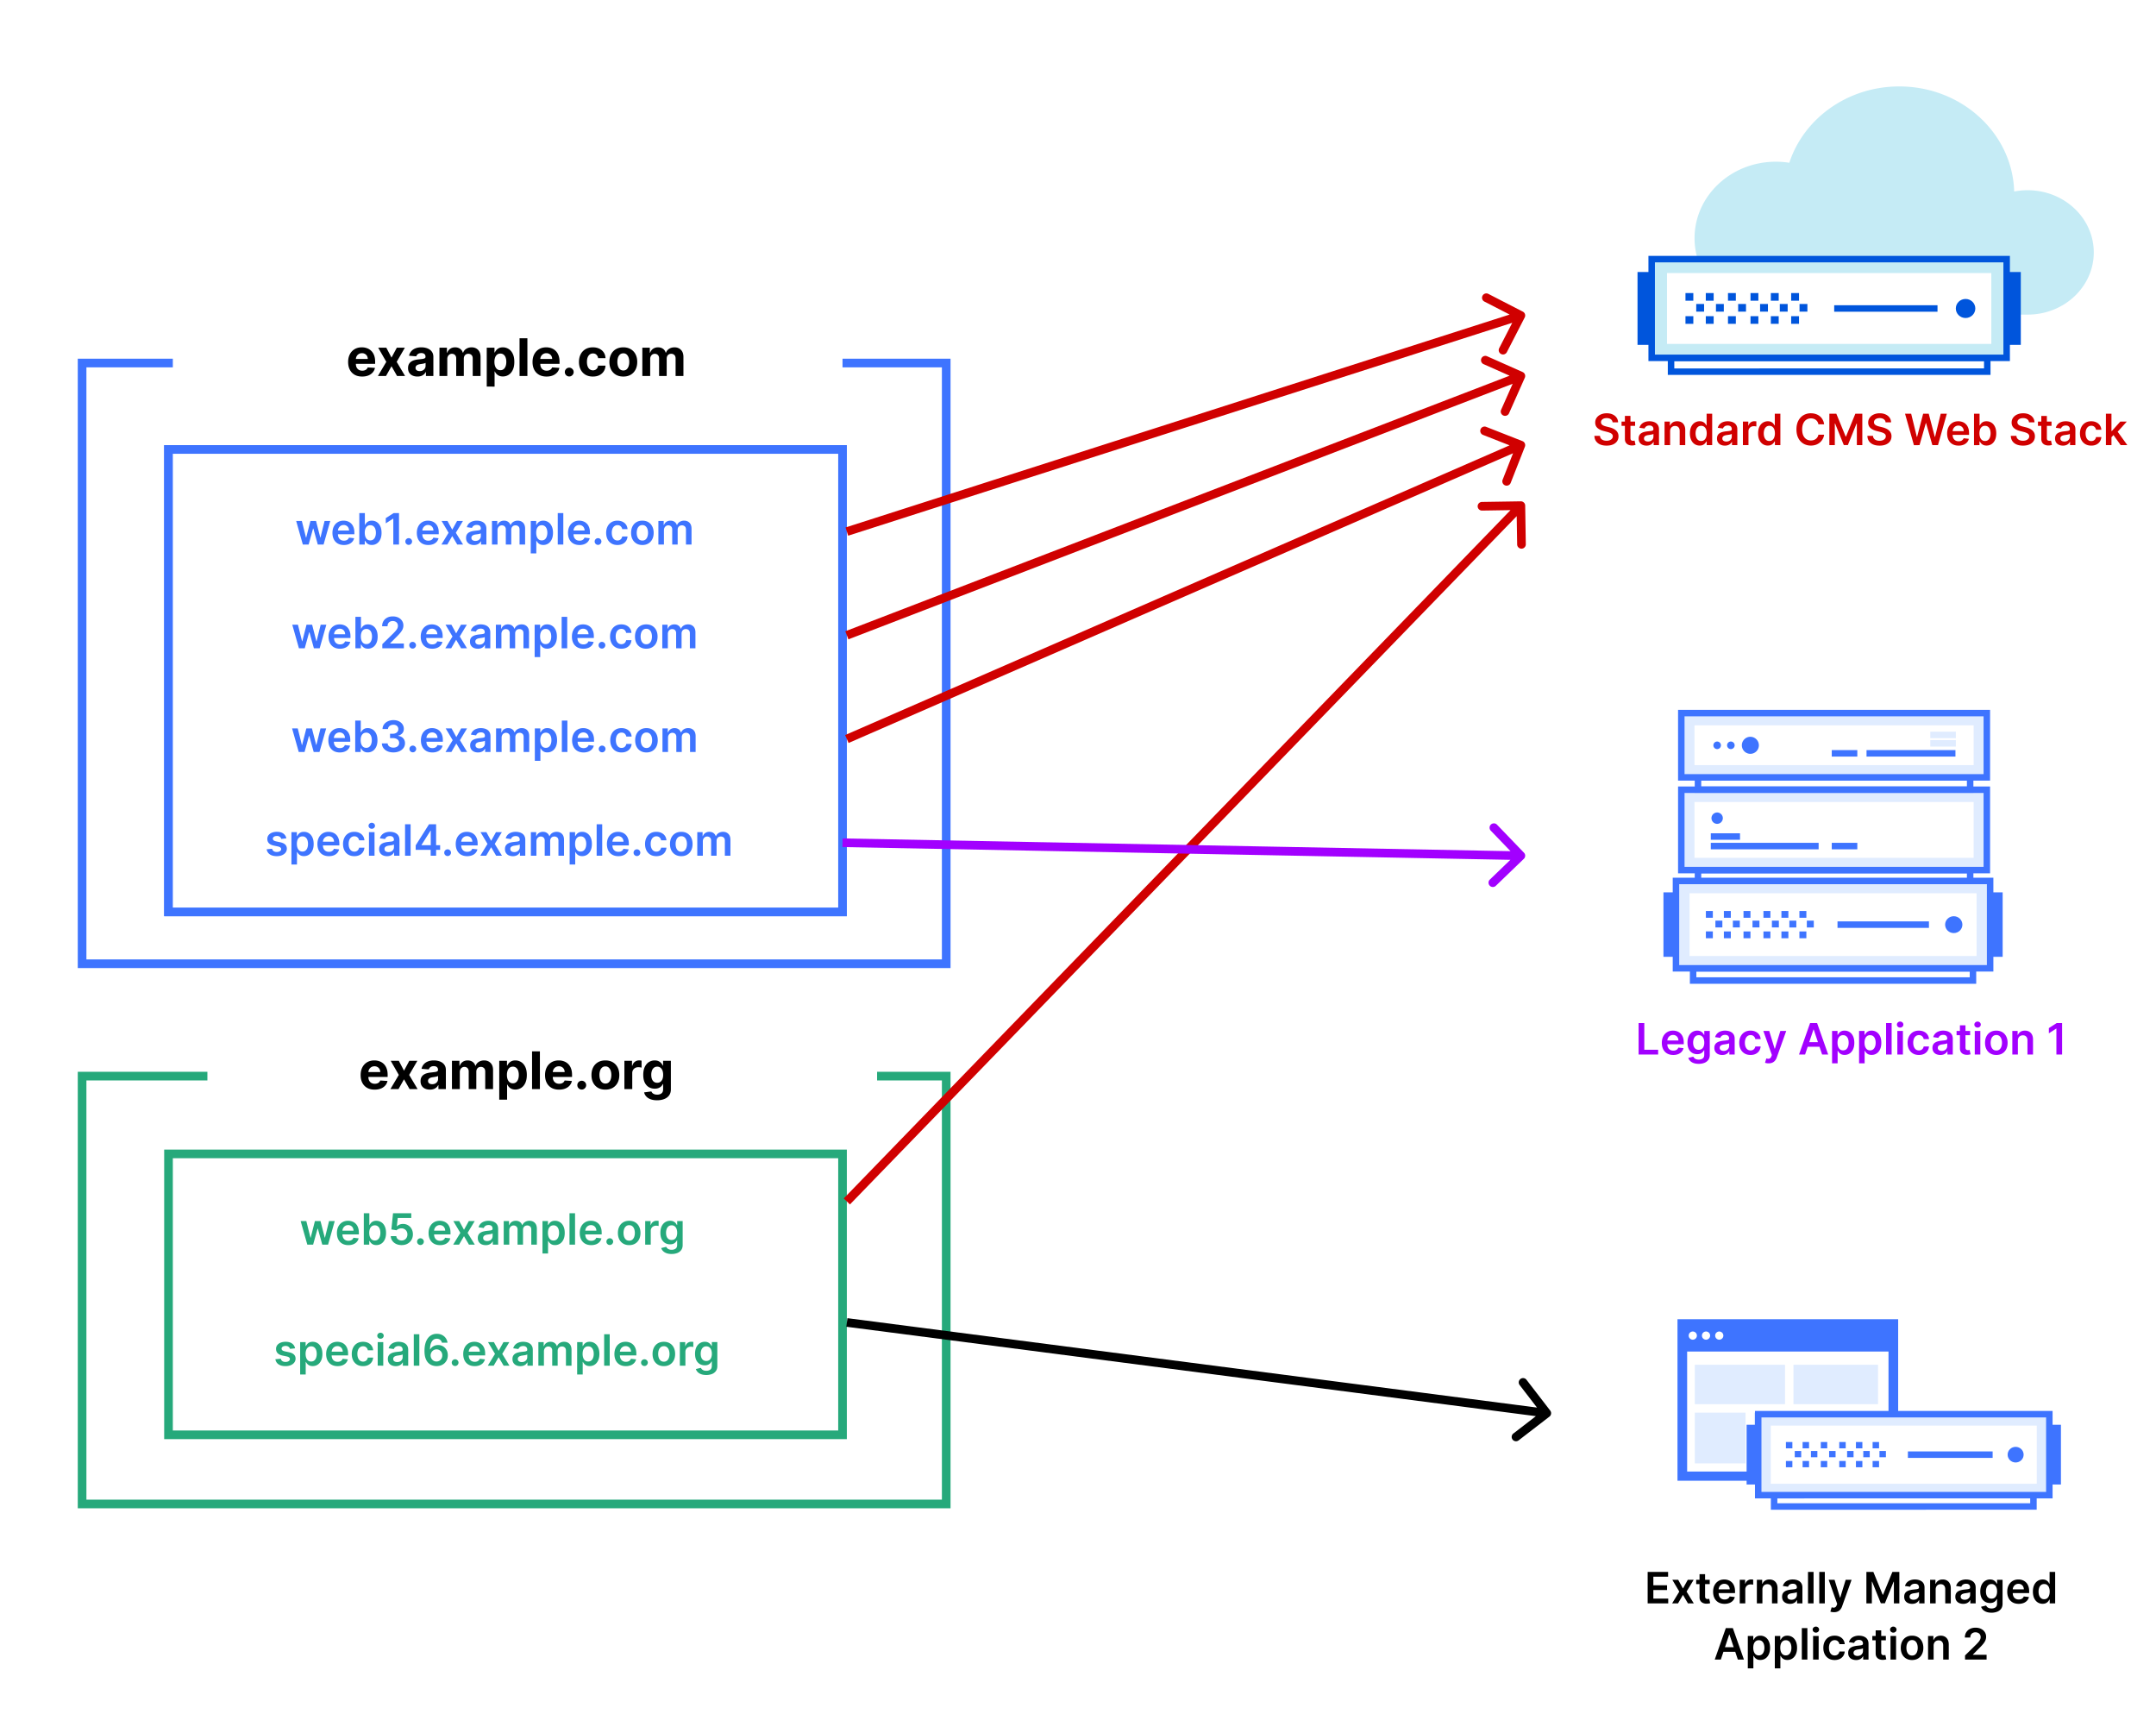 <svg xmlns="http://www.w3.org/2000/svg" width="499" height="401" fill="none" viewBox="0 0 499 401"><path fill="#fff" d="M0 0h499v401H0z"/><path fill="#fff" stroke="#26A97B" stroke-width="2" d="M19 249h200v99H19z"/><path fill="#fff" d="M48 197h155v61H48z"/><path fill="#000" d="M86.715 252.128q-1.01 0-1.738-.409a2.8 2.8 0 0 1-1.117-1.168q-.392-.759-.392-1.794 0-1.01.392-1.773t1.104-1.189q.716-.426 1.679-.426.648 0 1.206.209.562.204.98.618.422.414.656 1.04.234.622.234 1.457v.499h-5.526v-1.125h3.818q0-.393-.17-.695a1.2 1.2 0 0 0-.474-.473 1.35 1.35 0 0 0-.694-.175q-.414 0-.733.192-.315.188-.495.507-.179.316-.183.703v1.07q0 .486.18.84.182.353.515.545.332.192.788.192.303 0 .554-.085t.43-.256q.18-.17.273-.418l1.68.111q-.128.605-.525 1.057a2.64 2.64 0 0 1-1.014.699q-.618.246-1.428.247m5.589-6.673 1.202 2.288 1.231-2.288H96.6l-1.896 3.272L96.651 252h-1.854l-1.291-2.263-1.27 2.263H90.36l1.943-3.273-1.875-3.272zm7.205 6.669q-.627 0-1.117-.218a1.8 1.8 0 0 1-.775-.652q-.282-.435-.281-1.082 0-.546.2-.916t.545-.597q.346-.225.784-.341.444-.115.93-.162.57-.06.92-.111.35-.054.507-.161a.36.36 0 0 0 .158-.316v-.025q0-.405-.256-.627-.252-.221-.716-.221-.49 0-.78.217a1 1 0 0 0-.383.537l-1.68-.137q.129-.596.504-1.031.375-.439.967-.673.597-.239 1.381-.239.544 0 1.044.128.503.127.89.396.393.269.618.691.226.417.226 1.001V252h-1.722v-.908h-.051a1.9 1.9 0 0 1-.422.542 2 2 0 0 1-.635.362 2.6 2.6 0 0 1-.856.128m.52-1.253q.4 0 .707-.158.307-.162.482-.435a1.1 1.1 0 0 0 .174-.617v-.695a1 1 0 0 1-.234.102 4 4 0 0 1-.328.081q-.183.034-.367.064l-.332.047q-.32.047-.558.149a.9.9 0 0 0-.37.277.68.68 0 0 0-.133.426q0 .37.268.567.273.192.691.192m4.574 1.129v-6.545h1.73v1.154h.077q.205-.575.682-.907t1.142-.333q.674 0 1.146.337.474.333.631.903h.068q.2-.562.725-.899.528-.34 1.248-.341.917 0 1.487.584.576.58.576 1.645V252h-1.811v-4.044q0-.545-.29-.818a1.02 1.02 0 0 0-.725-.273q-.493 0-.771.315-.277.312-.277.823V252h-1.76v-4.082q0-.482-.277-.767-.273-.286-.72-.286a1 1 0 0 0-.545.153q-.24.15-.38.422-.14.269-.14.631V252zm10.946 2.455v-9h1.789v1.099h.081q.12-.264.346-.537a1.8 1.8 0 0 1 .596-.46q.37-.188.921-.188.715 0 1.321.375.604.37.967 1.121.362.746.362 1.871 0 1.095-.354 1.849-.349.75-.954 1.138a2.45 2.45 0 0 1-1.347.384q-.528 0-.899-.175a1.9 1.9 0 0 1-.601-.439 2.3 2.3 0 0 1-.358-.541h-.055v3.503zm1.777-5.728q0 .584.162 1.019t.468.677q.307.239.746.239.444 0 .75-.243.307-.247.465-.682.162-.438.161-1.01 0-.567-.157-.997a1.5 1.5 0 0 0-.465-.673 1.18 1.18 0 0 0-.754-.243q-.442 0-.75.234a1.47 1.47 0 0 0-.464.665 2.9 2.9 0 0 0-.162 1.014m7.632-5.454V252h-1.816v-8.727zm4.437 8.855q-1.01 0-1.739-.409a2.8 2.8 0 0 1-1.116-1.168q-.393-.759-.392-1.794 0-1.01.392-1.773a2.9 2.9 0 0 1 1.103-1.189q.717-.426 1.679-.426.648 0 1.206.209.562.204.981.618.422.414.656 1.04.234.622.234 1.457v.499h-5.527v-1.125h3.818q0-.393-.17-.695a1.2 1.2 0 0 0-.473-.473 1.36 1.36 0 0 0-.695-.175q-.413 0-.733.192-.315.188-.494.507a1.44 1.44 0 0 0-.183.703v1.07q0 .486.179.84.183.353.515.545.333.192.789.192.302 0 .554-.085.251-.086.43-.256.178-.17.273-.418l1.679.111q-.128.605-.524 1.057-.393.447-1.015.699-.617.246-1.427.247m5.25-.017a1 1 0 0 1-.725-.299 1 1 0 0 1-.298-.724q0-.417.298-.716a1 1 0 0 1 .725-.298q.409 0 .716.298a.97.97 0 0 1 .307.716.97.97 0 0 1-.145.516 1.1 1.1 0 0 1-.371.37 1 1 0 0 1-.507.137m5.47.017q-.993 0-1.717-.422a2.9 2.9 0 0 1-1.112-1.185q-.392-.763-.392-1.768 0-1.014.392-1.773a2.86 2.86 0 0 1 1.112-1.185q.724-.426 1.717-.426t1.713.426q.725.423 1.117 1.185.392.759.392 1.773 0 1.005-.392 1.768a2.9 2.9 0 0 1-1.117 1.185q-.72.422-1.713.422m.009-1.406q.451 0 .754-.256a1.6 1.6 0 0 0 .456-.707q.158-.448.158-1.019t-.158-1.018a1.6 1.6 0 0 0-.456-.708 1.12 1.12 0 0 0-.754-.26q-.456 0-.767.26a1.6 1.6 0 0 0-.465.708 3.1 3.1 0 0 0-.153 1.018q0 .571.153 1.019.158.447.465.707.31.256.767.256m4.393 1.278v-6.545h1.76v1.142h.069q.178-.61.6-.921.422-.315.972-.315a2.6 2.6 0 0 1 .571.064v1.611a3 3 0 0 0-.767-.098q-.4 0-.716.174a1.3 1.3 0 0 0-.494.477q-.18.308-.179.708V252zm7.555 2.591q-.882 0-1.513-.243-.627-.238-.997-.652a2 2 0 0 1-.482-.929l1.679-.226q.077.196.243.367t.439.272q.277.107.673.107.593 0 .976-.29.388-.285.388-.959v-1.197h-.077a1.7 1.7 0 0 1-.358.516 1.8 1.8 0 0 1-.613.396q-.375.153-.895.153-.737 0-1.343-.341-.6-.345-.958-1.052-.354-.712-.354-1.799 0-1.112.362-1.857.363-.747.963-1.117a2.5 2.5 0 0 1 1.326-.371q.55 0 .92.188.37.183.597.46.23.273.353.537h.068v-1.099h1.803v6.609q0 .835-.409 1.398-.41.563-1.134.843-.72.286-1.657.286m.038-4.048q.44 0 .742-.218a1.4 1.4 0 0 0 .468-.63q.167-.414.167-.989 0-.576-.162-.997a1.47 1.47 0 0 0-.469-.661 1.2 1.2 0 0 0-.746-.234q-.448 0-.754.243a1.45 1.45 0 0 0-.465.665 2.8 2.8 0 0 0-.157.984q0 .567.157.98.162.409.465.635.306.222.754.222"/><g clip-path="url(#clip0_4_158)"><path fill="#0055DC" d="M135.217 205.848h-18.33a6.9 6.9 0 0 1-4.866-2.021 6.9 6.9 0 0 1-2.021-4.866 7.07 7.07 0 0 1 2.519-5.343 6.6 6.6 0 0 1 4.695-1.544 9.34 9.34 0 0 1 9.806-5.755 9.345 9.345 0 0 1 8.103 7.977 5.62 5.62 0 0 1 3.875 1.319 5.832 5.832 0 0 1-.475 9.17 5.83 5.83 0 0 1-3.304 1.062zm-18.439-11.851a4.62 4.62 0 0 0-3.013 1.105 5.1 5.1 0 0 0-1.827 3.859 4.96 4.96 0 0 0 1.446 3.493 4.96 4.96 0 0 0 3.489 1.457h18.344a3.85 3.85 0 0 0 3.845-3.847 3.93 3.93 0 0 0-1.321-2.975 4.01 4.01 0 0 0-3.349-.783l-1.092.176-.03-1.105a7.406 7.406 0 0 0-6.404-7.123 7.4 7.4 0 0 0-8.072 5.156l-.251.817-.841-.149a5.3 5.3 0 0 0-.924-.081"/></g><path fill="#fff" stroke="#3E74FF" stroke-width="2" d="M19 84h200v139H19z"/><path fill="#fff" d="M40 71h155v29H40z"/><path fill="#000" d="M83.82 87.128q-1.01 0-1.738-.41a2.8 2.8 0 0 1-1.116-1.167q-.392-.758-.392-1.794 0-1.01.392-1.773.391-.762 1.103-1.188.716-.427 1.68-.427.647 0 1.205.21.563.204.98.617.422.413.657 1.04.234.622.234 1.457v.499h-5.527v-1.125h3.818a1.4 1.4 0 0 0-.17-.695 1.2 1.2 0 0 0-.473-.473 1.35 1.35 0 0 0-.695-.175q-.414 0-.733.192-.315.188-.494.507-.18.315-.183.703v1.07q0 .486.178.84.184.353.516.545t.788.192q.303 0 .555-.085.25-.085.43-.256t.273-.418l1.679.111q-.128.605-.525 1.057a2.6 2.6 0 0 1-1.014.699q-.618.247-1.427.247m5.59-6.674 1.201 2.289 1.232-2.288h1.862l-1.896 3.272L93.756 87h-1.854l-1.29-2.263L89.341 87h-1.876l1.943-3.273-1.875-3.273zm7.204 6.67q-.626 0-1.116-.218a1.8 1.8 0 0 1-.776-.652q-.28-.434-.28-1.082 0-.547.2-.916.2-.371.545-.597t.784-.34q.443-.117.929-.163.57-.06.92-.11.35-.057.507-.163a.36.36 0 0 0 .158-.315v-.025q0-.406-.256-.627-.25-.22-.716-.221-.489 0-.78.217a1 1 0 0 0-.383.537l-1.679-.136q.128-.597.503-1.032.375-.439.967-.673.597-.24 1.381-.239.546 0 1.044.128.503.128.89.397.393.268.619.69.225.417.225 1.001V87H98.58v-.908h-.051a1.9 1.9 0 0 1-.422.541 2 2 0 0 1-.635.363 2.6 2.6 0 0 1-.857.128m.52-1.253q.4 0 .708-.158.306-.162.481-.435.175-.272.175-.618v-.694a1 1 0 0 1-.235.102 4 4 0 0 1-.328.081q-.183.034-.366.064l-.332.047q-.32.046-.559.15a.9.9 0 0 0-.37.276.68.68 0 0 0-.133.426q0 .37.269.567.273.192.69.192M101.71 87v-6.546h1.73v1.155h.077q.204-.575.681-.907t1.142-.333q.673 0 1.147.337.473.333.63.903h.069a1.74 1.74 0 0 1 .724-.899q.529-.34 1.249-.34.915 0 1.487.583.575.58.575 1.645V87h-1.811v-4.044q0-.545-.29-.818a1 1 0 0 0-.724-.273q-.495 0-.771.315-.277.312-.277.823V87h-1.76v-4.082q0-.482-.277-.767-.273-.285-.721-.286a1 1 0 0 0-.545.154q-.238.149-.379.421-.141.27-.141.631V87zm10.945 2.454v-9h1.79v1.1h.081q.119-.264.345-.537.23-.277.597-.46.37-.188.92-.188.716 0 1.321.375.606.371.967 1.121.363.745.363 1.87 0 1.095-.354 1.85-.35.75-.955 1.138-.6.383-1.346.383-.528 0-.899-.174a1.9 1.9 0 0 1-.601-.44 2.2 2.2 0 0 1-.358-.54h-.056v3.502zm1.777-5.727q0 .584.162 1.019t.469.677q.306.24.746.239.443 0 .75-.243.306-.247.464-.682.162-.438.162-1.01 0-.567-.158-.997a1.5 1.5 0 0 0-.464-.673 1.18 1.18 0 0 0-.754-.243q-.444 0-.75.234a1.47 1.47 0 0 0-.465.665 2.9 2.9 0 0 0-.162 1.014m7.632-5.454V87h-1.815v-8.727zm4.437 8.855q-1.01 0-1.738-.41a2.8 2.8 0 0 1-1.117-1.167q-.392-.758-.392-1.794 0-1.01.392-1.773.393-.762 1.104-1.188.716-.427 1.679-.427.648 0 1.206.21.563.204.98.617.422.413.656 1.04.235.622.235 1.457v.499h-5.527v-1.125h3.818q0-.392-.171-.695a1.2 1.2 0 0 0-.473-.473 1.35 1.35 0 0 0-.694-.175q-.414 0-.733.192-.315.188-.495.507-.178.315-.183.703v1.07q0 .486.179.84.183.353.516.545.332.192.788.192.303 0 .554-.085t.431-.256.272-.418l1.679.111q-.128.605-.524 1.057a2.6 2.6 0 0 1-1.014.699q-.618.247-1.428.247m5.25-.017a1 1 0 0 1-.724-.299 1 1 0 0 1-.298-.724q0-.417.298-.716a1 1 0 0 1 .724-.298q.41 0 .716.298a.96.96 0 0 1 .307.716q0 .282-.145.516a1.1 1.1 0 0 1-.371.37 1 1 0 0 1-.507.137m5.471.017q-1.006 0-1.73-.426a2.9 2.9 0 0 1-1.108-1.194q-.384-.762-.384-1.755 0-1.006.388-1.764a2.9 2.9 0 0 1 1.112-1.19q.72-.43 1.713-.43.856 0 1.5.311.644.312 1.019.874t.413 1.321h-1.713a1.32 1.32 0 0 0-.383-.788q-.307-.303-.806-.303-.422 0-.737.23-.31.225-.486.66-.175.435-.175 1.053 0 .627.171 1.066.175.438.49.669.315.23.737.23.312 0 .558-.128.252-.128.414-.37.166-.248.217-.593h1.713q-.042.75-.409 1.32a2.47 2.47 0 0 1-1.001.887q-.64.32-1.513.32m7.043 0q-.994 0-1.717-.422a2.9 2.9 0 0 1-1.113-1.185q-.392-.762-.392-1.768 0-1.014.392-1.773a2.85 2.85 0 0 1 1.113-1.184q.724-.427 1.717-.427t1.713.427a2.84 2.84 0 0 1 1.116 1.184q.392.759.392 1.773 0 1.006-.392 1.768-.391.758-1.116 1.185-.72.422-1.713.422m.008-1.406q.452 0 .755-.256.302-.26.456-.707.157-.448.157-1.019 0-.57-.157-1.018a1.6 1.6 0 0 0-.456-.708 1.12 1.12 0 0 0-.755-.26q-.455 0-.767.26-.306.261-.464.708a3.1 3.1 0 0 0-.154 1.018q0 .57.154 1.019.158.447.464.707.312.256.767.256M148.666 87v-6.546h1.73v1.155h.077q.204-.575.681-.907t1.143-.333q.672 0 1.146.337.472.333.631.903h.068a1.74 1.74 0 0 1 .724-.899q.529-.34 1.249-.34.915 0 1.487.583.575.58.575 1.645V87h-1.811v-4.044q0-.545-.29-.818a1 1 0 0 0-.724-.273q-.495 0-.771.315-.277.312-.277.823V87h-1.76v-4.082q0-.482-.277-.767-.273-.285-.72-.286-.303 0-.546.154-.238.149-.379.421-.141.27-.141.631V87z"/><path fill="#fff" stroke="#3E74FF" stroke-width="2" d="M39 104h156v107H39z"/><path fill="#fff" stroke="#3E74FF" stroke-width="2" d="M39 104h156v107H39z"/><path fill="#3E74FF" d="m70.09 126-1.541-5.455h1.31l.959 3.836h.05l.98-3.836h1.296l.98 3.814h.053l.945-3.814h1.314L74.89 126h-1.339l-1.022-3.686h-.075L71.432 126zm9.502.107q-.821 0-1.417-.341-.593-.345-.913-.973-.32-.633-.32-1.488 0-.842.32-1.478.324-.639.902-.994.58-.359 1.36-.359.505 0 .952.164.45.16.796.497.348.337.546.859.2.519.2 1.236v.394h-4.472v-.866h3.24a1.4 1.4 0 0 0-.16-.657 1.16 1.16 0 0 0-.437-.458 1.2 1.2 0 0 0-.647-.167q-.394 0-.692.192a1.3 1.3 0 0 0-.465.497 1.4 1.4 0 0 0-.167.671v.756q0 .477.174.817.174.337.486.519.312.177.732.177.28 0 .508-.078.226-.082.394-.238a1 1 0 0 0 .252-.387l1.2.135q-.114.476-.433.831-.315.352-.81.547a3.1 3.1 0 0 1-1.13.192m3.57-.107v-7.273h1.285v2.72h.053q.1-.198.281-.422.18-.228.49-.387.31-.164.788-.164.633 0 1.14.324.511.32.81.948.302.624.302 1.534 0 .898-.295 1.527-.294.628-.803.959-.507.33-1.15.33-.47 0-.778-.156a1.6 1.6 0 0 1-.497-.377 2.5 2.5 0 0 1-.288-.422h-.074V126zm1.26-2.727q0 .528.15.927.152.397.436.621.288.22.696.22.426 0 .714-.227a1.4 1.4 0 0 0 .433-.629q.15-.4.15-.912-.001-.508-.146-.902a1.35 1.35 0 0 0-.433-.618 1.13 1.13 0 0 0-.718-.224q-.41 0-.7.217a1.33 1.33 0 0 0-.436.607q-.146.39-.146.92m7.926-4.546V126H91.03v-5.991h-.043l-1.7 1.087v-1.208l1.807-1.161zm2.252 7.351a.76.76 0 0 1-.554-.227.74.74 0 0 1-.227-.554.73.73 0 0 1 .227-.547.76.76 0 0 1 .554-.227q.313 0 .543.227a.75.75 0 0 1 .124.941.8.8 0 0 1-.284.284.74.74 0 0 1-.383.103m4.523.029q-.82 0-1.417-.341-.593-.345-.912-.973-.32-.633-.32-1.488 0-.842.32-1.478.323-.639.902-.994.579-.359 1.36-.359.504 0 .951.164.451.16.796.497.348.337.547.859.199.519.199 1.236v.394h-4.471v-.866h3.238a1.4 1.4 0 0 0-.159-.657 1.17 1.17 0 0 0-.437-.458 1.2 1.2 0 0 0-.647-.167q-.393 0-.692.192a1.3 1.3 0 0 0-.465.497 1.4 1.4 0 0 0-.167.671v.756q0 .477.174.817.174.337.486.519.314.177.732.177.28 0 .508-.078.227-.082.394-.238a1 1 0 0 0 .252-.387l1.2.135q-.113.476-.433.831a2.1 2.1 0 0 1-.81.547 3.1 3.1 0 0 1-1.129.192m4.447-5.562 1.101 2.014 1.119-2.014h1.36l-1.645 2.728 1.673 2.727h-1.353l-1.154-1.964-1.144 1.964h-1.363l1.662-2.727-1.62-2.728zm6.124 5.565a2.3 2.3 0 0 1-.934-.185 1.5 1.5 0 0 1-.653-.554q-.238-.365-.238-.902 0-.461.17-.763a1.33 1.33 0 0 1 .465-.483 2.3 2.3 0 0 1 .664-.273q.373-.097.771-.139.48-.05.778-.089.298-.042.433-.128.138-.088.138-.273v-.021q0-.402-.237-.622-.239-.22-.686-.22-.472 0-.749.206-.274.206-.369.487l-1.201-.171q.142-.497.469-.831.327-.337.799-.504a3 3 0 0 1 1.044-.171q.394 0 .785.093.39.092.714.305.323.21.518.572.2.362.199.905V126h-1.236v-.749h-.042a1.6 1.6 0 0 1-.331.426q-.209.195-.529.316a2.1 2.1 0 0 1-.742.117m.334-.945q.387 0 .671-.152.284-.156.437-.412.156-.256.156-.558v-.642a.6.6 0 0 1-.206.092 3 3 0 0 1-.32.074 8 8 0 0 1-.351.057l-.302.043a2.3 2.3 0 0 0-.515.128.9.9 0 0 0-.359.248.6.6 0 0 0-.131.405q0 .356.259.536.26.181.661.181m3.839.835v-5.455h1.228v.927h.064q.17-.468.565-.731.394-.267.941-.267.553 0 .934.27.383.267.54.728h.056q.182-.454.611-.724a1.9 1.9 0 0 1 1.026-.274q.753 0 1.229.476t.476 1.389V126h-1.289v-3.462q0-.508-.27-.743a.97.97 0 0 0-.66-.237q-.466 0-.728.291-.26.287-.26.749V126h-1.26v-3.516q0-.422-.256-.674-.252-.252-.661-.252a.93.93 0 0 0-.504.142 1 1 0 0 0-.362.394q-.135.252-.135.589V126zm8.974 2.045v-7.5h1.264v.902h.075q.1-.198.28-.422.182-.228.491-.387.309-.164.788-.164.631 0 1.14.324.512.32.809.948.303.624.302 1.534 0 .898-.294 1.527-.295.628-.803.959t-1.151.33q-.468 0-.777-.156a1.6 1.6 0 0 1-.497-.377 2.4 2.4 0 0 1-.288-.422h-.053v2.904zm1.261-4.772q0 .528.149.927.153.397.437.621.288.22.696.22.426 0 .714-.227.287-.23.433-.629.149-.4.149-.912 0-.508-.146-.902a1.35 1.35 0 0 0-.433-.618 1.14 1.14 0 0 0-.717-.224q-.412 0-.7.217a1.33 1.33 0 0 0-.437.607q-.145.39-.145.92m6.275-4.546V126h-1.286v-7.273zm3.736 7.38q-.82 0-1.417-.341a2.3 2.3 0 0 1-.912-.973q-.32-.633-.32-1.488 0-.842.32-1.478.323-.639.902-.994.579-.359 1.36-.359.504 0 .952.164.45.16.795.497.348.337.547.859.2.519.199 1.236v.394h-4.471v-.866h3.239a1.4 1.4 0 0 0-.16-.657 1.16 1.16 0 0 0-.437-.458 1.2 1.2 0 0 0-.646-.167q-.395 0-.693.192a1.3 1.3 0 0 0-.465.497 1.4 1.4 0 0 0-.167.671v.756q0 .477.174.817.174.337.487.519.312.177.731.177.28 0 .508-.078.227-.082.394-.238a1 1 0 0 0 .252-.387l1.201.135a1.9 1.9 0 0 1-.434.831q-.315.352-.809.547a3.1 3.1 0 0 1-1.13.192m4.305-.029a.76.76 0 0 1-.554-.227.74.74 0 0 1-.227-.554.73.73 0 0 1 .227-.547.76.76 0 0 1 .554-.227q.313 0 .544.227a.75.75 0 0 1 .124.941.8.8 0 0 1-.284.284.74.74 0 0 1-.384.103m4.488.029q-.817 0-1.403-.359a2.4 2.4 0 0 1-.898-.991q-.312-.636-.313-1.463 0-.831.32-1.467.32-.639.902-.994.586-.359 1.385-.359.664 0 1.175.245.515.242.821.686.304.44.348 1.03h-1.229a1.18 1.18 0 0 0-.355-.657q-.277-.267-.742-.267-.395 0-.693.213-.299.21-.465.604a2.5 2.5 0 0 0-.163.945q0 .557.163.959.164.397.458.614.298.213.7.213.284 0 .507-.107.228-.11.38-.316.153-.206.21-.5h1.229a2.15 2.15 0 0 1-.341 1.026 2 2 0 0 1-.803.696q-.507.249-1.193.249m5.771 0q-.799 0-1.384-.352a2.4 2.4 0 0 1-.91-.984q-.32-.632-.319-1.477 0-.845.319-1.481.324-.636.91-.987.585-.351 1.384-.352.8 0 1.385.352.587.351.906.987.323.636.323 1.481t-.323 1.477q-.32.633-.906.984-.585.352-1.385.352m.008-1.03q.433 0 .724-.238.291-.242.433-.647.146-.404.146-.902 0-.5-.146-.905a1.43 1.43 0 0 0-.433-.65 1.1 1.1 0 0 0-.724-.241q-.445 0-.739.241a1.46 1.46 0 0 0-.437.65q-.142.405-.142.905 0 .498.142.902.146.405.437.647.294.237.739.238m3.697.923v-5.455h1.229v.927h.064q.17-.468.564-.731a1.64 1.64 0 0 1 .941-.267q.555 0 .934.27.384.267.54.728h.057a1.5 1.5 0 0 1 .611-.724 1.9 1.9 0 0 1 1.026-.274q.753 0 1.229.476t.476 1.389V126h-1.289v-3.462q0-.508-.27-.743a.97.97 0 0 0-.661-.237q-.465 0-.728.291-.26.287-.259.749V126h-1.261v-3.516q0-.422-.255-.674-.253-.252-.661-.252a.93.93 0 0 0-.504.142 1 1 0 0 0-.362.394q-.135.252-.135.589V126zm-83.194 24-1.542-5.455h1.31l.96 3.836h.05l.98-3.836h1.296l.98 3.814h.053l.945-3.814h1.314L73.988 150h-1.339l-1.023-3.686h-.074L70.529 150zm9.502.107q-.821 0-1.417-.341-.594-.345-.913-.973-.32-.633-.32-1.488 0-.842.32-1.478.324-.639.902-.994.58-.359 1.36-.359.504 0 .952.164.45.16.795.497.349.337.547.859.2.519.199 1.236v.394h-4.47v-.866h3.238a1.4 1.4 0 0 0-.16-.657 1.16 1.16 0 0 0-.437-.458 1.2 1.2 0 0 0-.646-.167 1.25 1.25 0 0 0-.693.192 1.3 1.3 0 0 0-.465.497 1.4 1.4 0 0 0-.167.671v.756q0 .477.174.817.174.337.487.519.312.177.731.177.281 0 .508-.078.228-.082.394-.238a1 1 0 0 0 .252-.387l1.2.135q-.113.475-.433.831-.315.352-.81.547a3.1 3.1 0 0 1-1.128.192m3.57-.107v-7.273h1.285v2.72h.053q.1-.198.28-.422.182-.228.49-.387.31-.164.79-.164.63 0 1.139.324.51.32.81.948.301.625.302 1.534 0 .898-.295 1.527t-.803.959-1.15.33q-.47 0-.778-.156a1.6 1.6 0 0 1-.497-.377 2.5 2.5 0 0 1-.288-.422h-.075V150zm1.26-2.727q0 .528.15.927.15.397.436.621.288.22.696.22.426 0 .714-.227.288-.23.433-.629.15-.4.15-.912 0-.508-.147-.902a1.35 1.35 0 0 0-.433-.618 1.13 1.13 0 0 0-.717-.224q-.412 0-.7.217a1.33 1.33 0 0 0-.436.607 2.6 2.6 0 0 0-.146.92M88.486 150v-.952l2.525-2.475q.363-.366.604-.65.24-.284.362-.55.12-.267.12-.568 0-.344-.156-.59a1.04 1.04 0 0 0-.43-.383 1.4 1.4 0 0 0-.62-.135q-.36 0-.63.149-.27.145-.418.415-.146.27-.146.643h-1.254q0-.693.317-1.204.315-.512.87-.792.556-.28 1.278-.28.732 0 1.285.273.555.274.86.75.309.476.309 1.086 0 .408-.156.803-.157.395-.55.873-.391.48-1.098 1.162l-1.254 1.274v.05h3.168V150zm7.017.078a.76.76 0 0 1-.554-.227.74.74 0 0 1-.227-.554.73.73 0 0 1 .227-.547.76.76 0 0 1 .554-.227q.314 0 .543.227a.75.75 0 0 1 .125.941.8.8 0 0 1-.284.284.74.74 0 0 1-.384.103m4.523.029q-.82 0-1.416-.341-.594-.345-.913-.973-.32-.633-.32-1.488 0-.842.32-1.478.323-.639.902-.994.58-.359 1.36-.359.504 0 .952.164.45.16.795.497.348.337.547.859.2.519.199 1.236v.394h-4.471v-.866h3.239a1.4 1.4 0 0 0-.16-.657 1.16 1.16 0 0 0-.437-.458 1.2 1.2 0 0 0-.646-.167 1.25 1.25 0 0 0-.693.192 1.3 1.3 0 0 0-.465.497 1.4 1.4 0 0 0-.167.671v.756q0 .477.174.817.174.337.487.519.312.177.731.177.281 0 .508-.078.228-.082.394-.238a1 1 0 0 0 .252-.387l1.201.135a1.9 1.9 0 0 1-.434.831q-.315.352-.809.547a3.1 3.1 0 0 1-1.13.192m4.447-5.562 1.101 2.014 1.119-2.014h1.36l-1.644 2.728 1.672 2.727h-1.353l-1.154-1.964-1.143 1.964h-1.364l1.662-2.727-1.619-2.728zm6.124 5.565q-.518 0-.934-.185a1.5 1.5 0 0 1-.653-.554q-.238-.365-.238-.902 0-.461.17-.763t.466-.483q.294-.181.664-.273.372-.096.77-.139.48-.05.778-.089.298-.042.433-.128.14-.089.139-.273v-.021q0-.402-.238-.622t-.686-.22q-.471 0-.749.206-.273.206-.369.487l-1.2-.171q.142-.496.468-.831.327-.337.799-.504a3 3 0 0 1 1.044-.171q.395 0 .785.093.391.092.714.305.323.21.518.572.2.362.199.905V150h-1.236v-.749h-.042a1.6 1.6 0 0 1-.33.426q-.21.195-.53.316-.315.117-.742.117m.334-.945q.387 0 .671-.152.284-.157.437-.412.156-.256.156-.558v-.642a.6.6 0 0 1-.206.092 3 3 0 0 1-.319.074 8 8 0 0 1-.352.057l-.302.043a2.3 2.3 0 0 0-.515.128.86.86 0 0 0-.358.248.6.6 0 0 0-.132.405q0 .356.26.536.259.181.66.181m3.839.835v-5.455h1.229v.927h.063q.17-.468.565-.731a1.64 1.64 0 0 1 .941-.267q.555 0 .934.27.384.267.54.728h.057q.18-.454.611-.724.432-.274 1.026-.274.753 0 1.228.476.477.476.476 1.389V150h-1.289v-3.462q0-.508-.27-.743a.97.97 0 0 0-.66-.237q-.465 0-.728.291-.26.287-.259.749V150h-1.261v-3.516q0-.422-.256-.674-.252-.252-.66-.252a.93.93 0 0 0-.504.142 1 1 0 0 0-.363.394q-.135.252-.135.589V150zm8.974 2.045v-7.5h1.265v.902h.074q.1-.198.281-.422.181-.228.49-.387.31-.164.788-.164.633 0 1.14.324.511.32.81.948.302.625.302 1.534 0 .898-.295 1.527t-.803.959-1.15.33q-.47 0-.778-.156a1.6 1.6 0 0 1-.497-.377 2.5 2.5 0 0 1-.288-.422h-.053v2.904zm1.261-4.772q0 .528.149.927.153.397.437.621.288.22.696.22.426 0 .714-.227.288-.23.433-.629.15-.4.149-.912 0-.508-.145-.902a1.35 1.35 0 0 0-.434-.618q-.287-.224-.717-.224-.412 0-.699.217a1.33 1.33 0 0 0-.437.607q-.146.39-.146.92m6.275-4.546V150h-1.286v-7.273zm3.737 7.38q-.82 0-1.417-.341-.594-.345-.913-.973-.32-.633-.319-1.488 0-.842.319-1.478.324-.639.902-.994.579-.359 1.36-.359.505 0 .952.164.452.16.795.497.348.337.547.859.2.519.199 1.236v.394h-4.471v-.866h3.239a1.4 1.4 0 0 0-.16-.657 1.16 1.16 0 0 0-.437-.458 1.2 1.2 0 0 0-.646-.167q-.395 0-.692.192a1.3 1.3 0 0 0-.466.497 1.4 1.4 0 0 0-.167.671v.756q0 .477.174.817.174.337.487.519.312.177.731.177.281 0 .508-.078.228-.082.394-.238a1 1 0 0 0 .253-.387l1.2.135q-.114.475-.433.831a2.1 2.1 0 0 1-.81.547 3.1 3.1 0 0 1-1.129.192m4.305-.029a.76.76 0 0 1-.554-.227.74.74 0 0 1-.228-.554.73.73 0 0 1 .228-.547.76.76 0 0 1 .554-.227q.312 0 .543.227a.75.75 0 0 1 .238.547.82.82 0 0 1-.398.678.74.74 0 0 1-.383.103m4.487.029q-.817 0-1.402-.359a2.4 2.4 0 0 1-.899-.991q-.312-.635-.312-1.463 0-.831.319-1.467.32-.639.902-.994.587-.359 1.385-.359.665 0 1.176.245.514.242.82.686.306.44.348 1.03h-1.229a1.17 1.17 0 0 0-.355-.657q-.277-.267-.742-.267-.394 0-.693.213-.297.21-.465.604a2.5 2.5 0 0 0-.163.945q0 .557.163.959.164.397.458.614.298.213.7.213.284 0 .508-.107.227-.11.38-.316a1.2 1.2 0 0 0 .209-.5h1.229a2.14 2.14 0 0 1-.341 1.026 2 2 0 0 1-.803.696q-.507.249-1.193.249m5.772 0q-.8 0-1.385-.352a2.4 2.4 0 0 1-.909-.984q-.32-.632-.32-1.477t.32-1.481q.323-.636.909-.987.585-.352 1.385-.352.798 0 1.385.352.585.351.905.987.324.636.323 1.481 0 .845-.323 1.477-.32.633-.905.984-.587.352-1.385.352m.007-1.03q.433 0 .724-.238a1.44 1.44 0 0 0 .434-.647q.145-.404.145-.902 0-.5-.145-.905a1.44 1.44 0 0 0-.434-.65 1.1 1.1 0 0 0-.724-.241q-.444 0-.739.241a1.47 1.47 0 0 0-.437.65 2.7 2.7 0 0 0-.142.905q0 .498.142.902.147.405.437.647.295.238.739.238m3.698.923v-5.455h1.228v.927h.064q.17-.468.565-.731.394-.267.941-.267.553 0 .934.27.382.267.54.728h.056q.182-.454.611-.724a1.9 1.9 0 0 1 1.026-.274q.753 0 1.229.476t.476 1.389V150h-1.289v-3.462q0-.508-.27-.743a.97.97 0 0 0-.66-.237q-.466 0-.728.291-.26.287-.26.749V150h-1.26v-3.516q0-.422-.256-.674-.252-.252-.661-.252a.93.93 0 0 0-.504.142 1 1 0 0 0-.362.394q-.135.252-.135.589V150zm-84.143 24-1.541-5.455h1.31l.959 3.836h.05l.98-3.836h1.296l.98 3.814h.053l.945-3.814h1.314L73.944 174h-1.339l-1.023-3.686h-.074L70.485 174zm9.502.107q-.821 0-1.417-.341a2.3 2.3 0 0 1-.913-.973q-.32-.633-.32-1.488 0-.842.32-1.478.323-.639.902-.994.58-.359 1.36-.359.505 0 .952.164.45.16.795.497.349.337.547.859.2.519.199 1.236v.394H76.6v-.866h3.238a1.4 1.4 0 0 0-.16-.657 1.16 1.16 0 0 0-.437-.458 1.2 1.2 0 0 0-.646-.167q-.394 0-.693.192a1.3 1.3 0 0 0-.465.497 1.4 1.4 0 0 0-.167.671v.756q0 .477.174.817.174.337.487.519.312.177.731.177.281 0 .508-.078.228-.082.394-.238a1 1 0 0 0 .253-.387l1.2.135q-.114.475-.433.831-.317.352-.81.547-.495.192-1.13.192m3.57-.107v-7.273H83.5v2.72h.053q.1-.198.28-.422.182-.228.49-.387.31-.164.79-.164.63 0 1.139.324.51.32.81.948.301.625.302 1.534 0 .898-.295 1.527t-.803.959-1.15.33q-.47 0-.778-.156a1.6 1.6 0 0 1-.497-.377 2.5 2.5 0 0 1-.288-.422h-.074V174zm1.26-2.727q0 .528.15.927.152.397.436.621.288.22.696.22.426 0 .714-.227.288-.23.433-.629a2.6 2.6 0 0 0 .15-.912q-.001-.508-.146-.902a1.35 1.35 0 0 0-.434-.618 1.13 1.13 0 0 0-.717-.224q-.412 0-.7.217a1.33 1.33 0 0 0-.436.607q-.146.39-.146.92m7.577 2.826q-.767 0-1.363-.262a2.3 2.3 0 0 1-.938-.732 1.9 1.9 0 0 1-.366-1.083h1.336a.9.9 0 0 0 .195.515q.177.216.472.337.296.121.66.121.391 0 .693-.135.302-.138.472-.383a.95.95 0 0 0 .167-.565.98.98 0 0 0-.17-.582 1.14 1.14 0 0 0-.504-.395 2 2 0 0 0-.789-.142h-.642v-1.015h.642q.38 0 .664-.132.288-.13.451-.369a.95.95 0 0 0 .16-.558.97.97 0 0 0-.138-.536.93.93 0 0 0-.395-.358 1.3 1.3 0 0 0-.593-.128q-.333 0-.617.12-.285.121-.459.345a.87.87 0 0 0-.184.526h-1.268q.015-.611.352-1.073.34-.465.909-.724a3 3 0 0 1 1.275-.263q.727 0 1.264.273.54.27.834.728.295.459.295 1.012.003.615-.362 1.03a1.7 1.7 0 0 1-.952.543v.057q.767.107 1.176.568.411.459.408 1.14 0 .612-.348 1.094a2.3 2.3 0 0 1-.952.753q-.603.273-1.385.273m4.495-.021a.76.76 0 0 1-.554-.227.74.74 0 0 1-.227-.554.73.73 0 0 1 .227-.547.76.76 0 0 1 .554-.227q.313 0 .544.227a.75.75 0 0 1 .124.941.8.8 0 0 1-.284.284.74.74 0 0 1-.384.103m4.523.029q-.82 0-1.416-.341a2.3 2.3 0 0 1-.913-.973q-.32-.633-.32-1.488 0-.842.32-1.478.323-.639.902-.994.58-.359 1.36-.359.504 0 .952.164.45.16.795.497.348.337.547.859.2.519.199 1.236v.394h-4.471v-.866h3.239a1.4 1.4 0 0 0-.16-.657 1.16 1.16 0 0 0-.437-.458 1.2 1.2 0 0 0-.646-.167q-.395 0-.693.192a1.3 1.3 0 0 0-.465.497 1.4 1.4 0 0 0-.167.671v.756q0 .477.174.817.174.337.487.519.312.177.731.177.28 0 .508-.078.227-.082.394-.238a1 1 0 0 0 .252-.387l1.201.135a1.9 1.9 0 0 1-.434.831q-.315.352-.809.547a3.1 3.1 0 0 1-1.13.192m4.447-5.562 1.101 2.014 1.119-2.014h1.36l-1.644 2.728 1.672 2.727h-1.353l-1.154-1.964-1.143 1.964h-1.364l1.662-2.727-1.619-2.728zm6.124 5.565q-.518 0-.934-.185a1.5 1.5 0 0 1-.653-.554q-.238-.365-.238-.902 0-.461.17-.763t.466-.483q.294-.181.664-.273.372-.096.77-.139.48-.05.778-.089.298-.042.433-.128.14-.089.139-.273v-.021q0-.402-.238-.622t-.686-.22q-.471 0-.749.206-.273.206-.369.487l-1.2-.171q.141-.496.468-.831.327-.337.799-.504a3 3 0 0 1 1.044-.171q.395 0 .785.093.39.092.714.305.323.21.518.572.2.362.199.905V174h-1.236v-.749h-.042a1.6 1.6 0 0 1-.33.426q-.21.195-.53.316-.316.117-.742.117m.334-.945q.387 0 .671-.152.284-.156.437-.412.156-.256.156-.558v-.642a.6.6 0 0 1-.206.092 3 3 0 0 1-.319.074 8 8 0 0 1-.352.057l-.302.043a2.3 2.3 0 0 0-.515.128.86.86 0 0 0-.358.248.6.6 0 0 0-.132.405q0 .356.26.536.259.181.66.181m3.839.835v-5.455h1.229v.927h.063q.17-.468.565-.731a1.64 1.64 0 0 1 .941-.267q.554 0 .934.27.384.267.54.728h.057q.18-.454.61-.724a1.9 1.9 0 0 1 1.027-.274q.753 0 1.228.476.477.476.476 1.389V174h-1.289v-3.462q0-.508-.27-.743a.97.97 0 0 0-.66-.237q-.465 0-.728.291-.26.287-.259.749V174h-1.261v-3.516q0-.422-.256-.674-.252-.252-.66-.252a.93.93 0 0 0-.504.142 1 1 0 0 0-.363.394q-.135.252-.135.589V174zm8.974 2.045v-7.5h1.265v.902h.074q.1-.198.281-.422.18-.228.49-.387.31-.164.788-.164.633 0 1.14.324.511.32.81.948.302.625.302 1.534 0 .898-.295 1.527t-.803.959q-.507.33-1.15.33-.47 0-.778-.156a1.6 1.6 0 0 1-.497-.377 2.5 2.5 0 0 1-.288-.422h-.053v2.904zm1.261-4.772q0 .528.149.927.153.397.437.621.288.22.696.22.426 0 .714-.227.288-.23.433-.629.15-.4.149-.912 0-.508-.145-.902a1.35 1.35 0 0 0-.434-.618q-.287-.224-.717-.224-.412 0-.7.217a1.33 1.33 0 0 0-.436.607q-.146.39-.146.92m6.275-4.546V174h-1.286v-7.273zm3.737 7.38q-.821 0-1.417-.341-.594-.345-.913-.973-.32-.633-.32-1.488 0-.842.32-1.478.324-.639.902-.994.579-.359 1.36-.359.505 0 .952.164.452.16.795.497.349.337.547.859.2.519.199 1.236v.394h-4.471v-.866h3.239a1.4 1.4 0 0 0-.16-.657 1.16 1.16 0 0 0-.437-.458 1.2 1.2 0 0 0-.646-.167q-.395 0-.693.192a1.33 1.33 0 0 0-.465.497 1.4 1.4 0 0 0-.167.671v.756q0 .477.174.817.175.337.487.519.312.177.731.177.281 0 .508-.078.228-.082.394-.238a1 1 0 0 0 .253-.387l1.2.135q-.114.475-.433.831a2.1 2.1 0 0 1-.81.547 3.1 3.1 0 0 1-1.129.192m4.305-.029a.76.76 0 0 1-.554-.227.74.74 0 0 1-.228-.554.73.73 0 0 1 .228-.547.76.76 0 0 1 .554-.227q.312 0 .543.227a.75.75 0 0 1 .238.547.82.82 0 0 1-.398.678.74.74 0 0 1-.383.103m4.487.029q-.817 0-1.402-.359a2.4 2.4 0 0 1-.899-.991q-.312-.635-.312-1.463 0-.831.319-1.467.32-.639.902-.994.586-.359 1.385-.359.665 0 1.176.245.514.242.82.686.304.44.348 1.03h-1.229a1.18 1.18 0 0 0-.355-.657q-.277-.267-.742-.267-.395 0-.693.213-.297.21-.465.604a2.5 2.5 0 0 0-.163.945q0 .557.163.959.164.397.458.614.298.213.7.213.284 0 .508-.107.227-.11.38-.316.152-.206.209-.5h1.229a2.15 2.15 0 0 1-.341 1.026 2 2 0 0 1-.803.696q-.507.249-1.193.249m5.772 0q-.8 0-1.385-.352a2.4 2.4 0 0 1-.909-.984q-.32-.632-.32-1.477t.32-1.481q.323-.636.909-.987.585-.352 1.385-.352.798 0 1.385.352.585.351.905.987.324.636.323 1.481 0 .845-.323 1.477-.32.633-.905.984-.587.352-1.385.352m.007-1.03q.433 0 .724-.238a1.44 1.44 0 0 0 .434-.647q.145-.404.145-.902 0-.5-.145-.905a1.44 1.44 0 0 0-.434-.65 1.1 1.1 0 0 0-.724-.241q-.444 0-.739.241a1.46 1.46 0 0 0-.437.65 2.7 2.7 0 0 0-.142.905q0 .498.142.902.146.405.437.647.295.238.739.238m3.697.923v-5.455h1.229v.927h.064q.17-.468.565-.731.393-.267.941-.267.553 0 .934.27.383.267.539.728h.057q.182-.454.611-.724a1.9 1.9 0 0 1 1.026-.274q.753 0 1.229.476t.476 1.389V174h-1.289v-3.462q0-.508-.27-.743a.97.97 0 0 0-.661-.237q-.464 0-.728.291-.258.287-.259.749V174h-1.26v-3.516q0-.422-.256-.674-.252-.252-.661-.252a.93.93 0 0 0-.504.142 1 1 0 0 0-.362.394q-.135.252-.135.589V174zm-87.056 19.987-1.172.128a.9.9 0 0 0-.173-.334.9.9 0 0 0-.327-.252 1.2 1.2 0 0 0-.504-.096q-.402 0-.675.174-.27.175-.267.451a.47.47 0 0 0 .174.387q.181.15.597.245l.93.199q.775.167 1.151.529.38.363.384.948a1.5 1.5 0 0 1-.302.91q-.295.39-.82.61-.526.22-1.208.221-1.002 0-1.612-.419a1.7 1.7 0 0 1-.728-1.176l1.253-.121a.88.88 0 0 0 .363.558q.277.188.72.188.458 0 .736-.188.28-.189.28-.465a.48.48 0 0 0-.181-.387q-.177-.153-.554-.235l-.93-.195q-.785-.163-1.162-.551-.376-.39-.372-.987a1.4 1.4 0 0 1 .273-.873q.28-.374.778-.576a3 3 0 0 1 1.154-.206q.958 0 1.509.409.555.408.685 1.104m1.178 6.058v-7.5h1.264v.902h.074q.1-.198.28-.422.183-.228.49-.387.31-.164.79-.164.63 0 1.14.324.51.32.809.948.302.625.302 1.534 0 .898-.295 1.527t-.803.959-1.15.33q-.47 0-.778-.156a1.6 1.6 0 0 1-.497-.377 2.5 2.5 0 0 1-.288-.422h-.053v2.904zm1.26-4.772q0 .528.15.927.152.397.436.621.288.22.696.22.426 0 .714-.227a1.4 1.4 0 0 0 .433-.629q.15-.4.15-.912-.001-.508-.146-.902a1.35 1.35 0 0 0-.433-.618 1.13 1.13 0 0 0-.718-.224q-.411 0-.7.217a1.33 1.33 0 0 0-.436.607q-.146.39-.146.92m7.404 2.834q-.82 0-1.417-.341-.593-.345-.912-.973-.32-.633-.32-1.488 0-.842.32-1.478.323-.639.902-.994.579-.359 1.36-.359.504 0 .952.164.45.16.795.497.348.337.547.859.2.519.199 1.236v.394h-4.471v-.866h3.239a1.4 1.4 0 0 0-.16-.657 1.16 1.16 0 0 0-.437-.458 1.2 1.2 0 0 0-.646-.167 1.25 1.25 0 0 0-.693.192 1.3 1.3 0 0 0-.465.497 1.4 1.4 0 0 0-.167.671v.756q0 .477.174.817.174.337.487.519.312.177.731.177.28 0 .508-.078.227-.082.394-.238a1 1 0 0 0 .252-.387l1.2.135q-.113.475-.433.831-.315.352-.81.547-.492.192-1.129.192m5.893 0q-.818 0-1.403-.359a2.4 2.4 0 0 1-.899-.991q-.312-.635-.312-1.463 0-.831.32-1.467.319-.639.902-.994.585-.359 1.385-.359.663 0 1.175.245.515.242.82.686.306.44.348 1.03h-1.228a1.17 1.17 0 0 0-.356-.657q-.276-.267-.742-.267a1.16 1.16 0 0 0-.692.213q-.3.21-.465.604a2.5 2.5 0 0 0-.164.945q0 .557.164.959.163.397.458.614.297.213.7.213.284 0 .507-.107a1 1 0 0 0 .38-.316q.153-.206.21-.5h1.228a2.14 2.14 0 0 1-.34 1.026 2 2 0 0 1-.803.696q-.509.249-1.193.249m3.392-.107v-5.455h1.285V198zm.646-6.229a.75.75 0 0 1-.526-.202.65.65 0 0 1-.22-.494q0-.29.22-.493a.74.74 0 0 1 .526-.206q.309 0 .526.206.22.202.22.493a.65.65 0 0 1-.22.494.74.74 0 0 1-.526.202m3.53 6.339q-.517 0-.933-.185a1.5 1.5 0 0 1-.653-.554q-.24-.365-.239-.902 0-.461.171-.763t.465-.483.664-.273q.374-.096.77-.139.48-.05.779-.089.297-.042.433-.128.138-.089.138-.273v-.021q0-.402-.238-.622-.237-.22-.685-.22-.473 0-.75.206-.273.206-.369.487l-1.2-.171q.142-.496.469-.831.327-.337.799-.504a3 3 0 0 1 1.044-.171q.394 0 .785.093.39.092.713.305.324.21.519.572.198.362.199.905V198H91.22v-.749h-.043a1.6 1.6 0 0 1-.33.426 1.6 1.6 0 0 1-.529.316q-.316.117-.742.117m.335-.945q.387 0 .67-.152.285-.156.438-.412a1.05 1.05 0 0 0 .156-.558v-.642a.6.6 0 0 1-.206.092 3 3 0 0 1-.32.074 8 8 0 0 1-.351.057l-.302.043a2.3 2.3 0 0 0-.515.128.86.86 0 0 0-.359.248.6.6 0 0 0-.131.405q0 .356.26.536.258.181.66.181m5.124-6.438V198h-1.286v-7.273zm1.176 5.924v-1.048l3.086-4.876h.874v1.492h-.533l-2.077 3.292v.056h4.307v1.084zM99.68 198v-1.669l.014-.469v-5.135h1.243V198zm3.923.078a.76.76 0 0 1-.554-.227.73.73 0 0 1-.227-.554.73.73 0 0 1 .227-.547.76.76 0 0 1 .554-.227q.312 0 .543.227a.75.75 0 0 1 .124.941.8.8 0 0 1-.284.284.74.74 0 0 1-.383.103m4.523.029q-.82 0-1.417-.341a2.3 2.3 0 0 1-.912-.973q-.32-.633-.32-1.488 0-.842.32-1.478.323-.639.902-.994.578-.359 1.36-.359.504 0 .951.164.451.16.796.497.348.337.547.859.198.519.198 1.236v.394h-4.47v-.866h3.238a1.4 1.4 0 0 0-.16-.657 1.16 1.16 0 0 0-.436-.458 1.2 1.2 0 0 0-.647-.167q-.393 0-.692.192a1.3 1.3 0 0 0-.465.497 1.4 1.4 0 0 0-.167.671v.756q0 .477.174.817.174.337.486.519.313.177.732.177.28 0 .508-.078.227-.082.394-.238a1 1 0 0 0 .252-.387l1.2.135q-.114.475-.433.831a2.1 2.1 0 0 1-.81.547 3.1 3.1 0 0 1-1.129.192m4.447-5.562 1.101 2.014 1.118-2.014h1.361l-1.645 2.728 1.673 2.727h-1.353l-1.154-1.964L112.53 198h-1.363l1.662-2.727-1.62-2.728zm6.124 5.565a2.3 2.3 0 0 1-.934-.185 1.5 1.5 0 0 1-.653-.554q-.238-.365-.238-.902 0-.461.17-.763a1.33 1.33 0 0 1 .465-.483 2.3 2.3 0 0 1 .664-.273q.373-.096.771-.139.48-.05.778-.089.298-.042.433-.128.138-.089.138-.273v-.021q0-.402-.238-.622-.237-.22-.685-.22-.473 0-.749.206a1 1 0 0 0-.37.487l-1.2-.171q.142-.496.469-.831.327-.337.799-.504a3 3 0 0 1 1.044-.171q.394 0 .785.093.39.092.714.305.323.21.518.572.2.362.199.905V198h-1.236v-.749h-.043a1.6 1.6 0 0 1-.33.426q-.209.195-.529.316a2.1 2.1 0 0 1-.742.117m.334-.945q.386 0 .671-.152.284-.156.437-.412.156-.256.156-.558v-.642a.6.6 0 0 1-.206.092 3 3 0 0 1-.32.074 8 8 0 0 1-.351.057l-.302.043a2.3 2.3 0 0 0-.515.128.9.9 0 0 0-.359.248.6.6 0 0 0-.131.405q0 .356.259.536.26.181.661.181m3.838.835v-5.455h1.229v.927h.064q.17-.468.565-.731.394-.267.941-.267.553 0 .934.27.382.267.54.728h.056q.182-.454.611-.724a1.9 1.9 0 0 1 1.026-.274q.753 0 1.229.476t.476 1.389V198h-1.289v-3.462q0-.508-.27-.743a.97.97 0 0 0-.661-.237q-.465 0-.727.291-.26.287-.26.749V198h-1.26v-3.516q0-.422-.256-.674-.252-.252-.661-.252a.93.93 0 0 0-.504.142 1 1 0 0 0-.362.394q-.135.252-.135.589V198zm8.975 2.045v-7.5h1.264v.902h.075q.1-.198.28-.422.182-.228.49-.387.309-.164.789-.164.631 0 1.14.324.512.32.809.948.302.625.302 1.534 0 .898-.294 1.527-.296.628-.803.959t-1.151.33q-.468 0-.777-.156a1.6 1.6 0 0 1-.497-.377 2.4 2.4 0 0 1-.288-.422h-.053v2.904zm1.261-4.772q0 .528.149.927.153.397.437.621.287.22.696.22.426 0 .713-.227.288-.23.434-.629.149-.4.149-.912 0-.508-.146-.902a1.35 1.35 0 0 0-.433-.618 1.14 1.14 0 0 0-.717-.224q-.412 0-.7.217a1.33 1.33 0 0 0-.437.607q-.145.39-.145.92m6.275-4.546V198h-1.286v-7.273zm3.736 7.38q-.82 0-1.417-.341a2.3 2.3 0 0 1-.912-.973q-.32-.633-.32-1.488 0-.842.32-1.478.323-.639.902-.994.579-.359 1.36-.359.504 0 .952.164.45.16.795.497.348.337.547.859.198.519.199 1.236v.394h-4.471v-.866h3.238a1.4 1.4 0 0 0-.159-.657 1.16 1.16 0 0 0-.437-.458 1.2 1.2 0 0 0-.646-.167q-.394 0-.693.192a1.3 1.3 0 0 0-.465.497 1.4 1.4 0 0 0-.167.671v.756q0 .477.174.817.174.337.487.519.312.177.731.177.28 0 .508-.078.227-.082.394-.238a1 1 0 0 0 .252-.387l1.2.135q-.113.475-.433.831-.315.352-.809.547-.495.192-1.13.192m4.305-.029a.76.76 0 0 1-.554-.227.74.74 0 0 1-.227-.554.73.73 0 0 1 .227-.547.76.76 0 0 1 .554-.227q.313 0 .543.227a.744.744 0 0 1 .125.941.8.8 0 0 1-.284.284.74.74 0 0 1-.384.103m4.488.029q-.817 0-1.403-.359a2.4 2.4 0 0 1-.898-.991q-.313-.635-.313-1.463 0-.831.32-1.467.32-.639.902-.994.585-.359 1.385-.359.664 0 1.175.245.515.242.821.686.304.44.348 1.03h-1.229a1.18 1.18 0 0 0-.355-.657q-.277-.267-.742-.267-.395 0-.693.213-.299.21-.465.604a2.5 2.5 0 0 0-.163.945q0 .557.163.959.163.397.458.614.298.213.7.213.283 0 .507-.107.228-.11.38-.316.153-.206.21-.5h1.229a2.15 2.15 0 0 1-.341 1.026 2 2 0 0 1-.803.696q-.507.249-1.193.249m5.771 0q-.798 0-1.385-.352a2.4 2.4 0 0 1-.909-.984q-.32-.632-.319-1.477 0-.845.319-1.481.324-.636.909-.987.587-.352 1.385-.352.8 0 1.385.352.587.351.906.987.323.636.323 1.481t-.323 1.477q-.32.633-.906.984-.585.352-1.385.352m.008-1.03q.433 0 .724-.238.29-.242.433-.647.146-.404.146-.902 0-.5-.146-.905a1.44 1.44 0 0 0-.433-.65 1.1 1.1 0 0 0-.724-.241q-.445 0-.739.241a1.46 1.46 0 0 0-.437.65q-.142.405-.142.905 0 .498.142.902.146.405.437.647.295.238.739.238m3.697.923v-5.455h1.229v.927h.064q.17-.468.564-.731a1.64 1.64 0 0 1 .941-.267q.555 0 .934.27.384.267.54.728h.057a1.5 1.5 0 0 1 .611-.724 1.9 1.9 0 0 1 1.026-.274q.752 0 1.229.476.476.476.476 1.389V198h-1.289v-3.462q0-.508-.27-.743a.97.97 0 0 0-.661-.237q-.465 0-.728.291-.26.287-.259.749V198h-1.261v-3.516q0-.422-.255-.674-.253-.252-.661-.252a.93.93 0 0 0-.504.142 1 1 0 0 0-.362.394q-.135.252-.135.589V198z"/><path fill="#fff" stroke="#26A97B" stroke-width="2" d="M39 267h156v65H39z"/><path fill="#26A97B" d="m71.128 288-1.541-5.455h1.31l.959 3.836h.05l.98-3.836h1.296l.98 3.814h.053l.945-3.814h1.314L75.929 288H74.59l-1.022-3.686h-.075L72.47 288zm9.502.107q-.821 0-1.417-.341-.593-.345-.913-.973-.32-.633-.32-1.488 0-.842.32-1.478.324-.639.902-.994.58-.359 1.36-.359.505 0 .952.164.45.16.796.497.348.337.546.859.2.519.2 1.236v.394h-4.471v-.866h3.238a1.4 1.4 0 0 0-.16-.657 1.16 1.16 0 0 0-.436-.458 1.2 1.2 0 0 0-.647-.167q-.394 0-.692.192a1.3 1.3 0 0 0-.465.497 1.4 1.4 0 0 0-.167.671v.756q0 .477.174.817.174.338.486.519.313.177.732.177.28 0 .508-.078.226-.082.394-.238a1 1 0 0 0 .252-.387l1.2.135q-.114.475-.433.831-.315.351-.81.547a3.1 3.1 0 0 1-1.129.192M84.2 288v-7.273h1.285v2.72h.053q.1-.198.281-.422.18-.228.49-.387.31-.164.788-.164.633 0 1.14.324.512.32.81.948.302.625.302 1.534 0 .899-.295 1.527-.294.628-.802.959t-1.151.33q-.468 0-.778-.156a1.6 1.6 0 0 1-.497-.377 2.5 2.5 0 0 1-.287-.422h-.075V288zm1.26-2.727q0 .528.15.927.152.397.436.621.288.22.696.22.426 0 .714-.227.288-.23.433-.629.15-.4.15-.912 0-.508-.146-.902a1.35 1.35 0 0 0-.433-.618 1.13 1.13 0 0 0-.718-.224q-.41 0-.7.217a1.33 1.33 0 0 0-.436.607 2.6 2.6 0 0 0-.146.92m7.496 2.826q-.71 0-1.271-.266a2.26 2.26 0 0 1-.892-.739 1.95 1.95 0 0 1-.348-1.072h1.279q.034.447.387.732.351.28.845.28.387 0 .689-.177.302-.178.476-.494t.17-.721a1.45 1.45 0 0 0-.174-.731 1.3 1.3 0 0 0-.486-.501 1.36 1.36 0 0 0-.71-.185 1.7 1.7 0 0 0-.643.121q-.316.125-.501.327l-1.19-.196.38-3.75h4.22v1.101h-3.13l-.209 1.928h.043q.202-.238.571-.394.37-.16.81-.16.66 0 1.179.313.519.309.817.852.298.544.298 1.243 0 .721-.334 1.286-.33.56-.92.884-.585.32-1.356.319m4.362-.021a.76.76 0 0 1-.554-.227.74.74 0 0 1-.228-.554.73.73 0 0 1 .228-.547.76.76 0 0 1 .554-.227q.313 0 .543.227a.75.75 0 0 1 .124.941.8.8 0 0 1-.284.284.74.74 0 0 1-.383.103m4.523.029q-.82 0-1.417-.341-.593-.345-.913-.973-.32-.633-.32-1.488 0-.842.32-1.478.324-.639.902-.994.58-.359 1.36-.359.505 0 .952.164.451.16.796.497.348.337.546.859.2.519.199 1.236v.394h-4.47v-.866h3.238a1.4 1.4 0 0 0-.16-.657 1.16 1.16 0 0 0-.436-.458 1.23 1.23 0 0 0-.647-.167 1.25 1.25 0 0 0-.692.192 1.3 1.3 0 0 0-.465.497 1.4 1.4 0 0 0-.167.671v.756q0 .477.174.817.174.338.486.519.312.177.732.177.28 0 .507-.078.228-.082.395-.238a1 1 0 0 0 .252-.387l1.2.135q-.114.475-.433.831a2.1 2.1 0 0 1-.81.547 3.1 3.1 0 0 1-1.129.192m4.447-5.562 1.101 2.014 1.118-2.014h1.36l-1.644 2.728 1.673 2.727h-1.353l-1.154-1.964-1.144 1.964h-1.363l1.662-2.727-1.62-2.728zm6.124 5.565a2.3 2.3 0 0 1-.934-.185 1.5 1.5 0 0 1-.654-.554q-.238-.365-.238-.902 0-.461.171-.763a1.33 1.33 0 0 1 .465-.483 2.3 2.3 0 0 1 .664-.273q.374-.096.771-.139.48-.05.777-.089.299-.042.434-.128.138-.088.138-.273v-.021q0-.402-.238-.622-.237-.22-.685-.22-.473 0-.749.206a1 1 0 0 0-.37.487l-1.2-.171q.142-.497.469-.831.327-.337.799-.504a3 3 0 0 1 1.044-.171q.394 0 .785.093.39.092.713.305.324.21.519.572.198.362.199.905V288h-1.236v-.749h-.043a1.6 1.6 0 0 1-.33.426q-.21.195-.529.316a2.1 2.1 0 0 1-.742.117m.334-.945q.386 0 .671-.152.284-.156.437-.412.156-.256.156-.558v-.642a.6.6 0 0 1-.206.092 3 3 0 0 1-.32.074 8 8 0 0 1-.351.057l-.302.043a2.2 2.2 0 0 0-.515.128.86.86 0 0 0-.359.248.6.6 0 0 0-.131.405q0 .356.259.536.26.181.661.181m3.838.835v-5.455h1.229v.927h.064q.17-.468.565-.731.393-.267.941-.267.553 0 .934.27.383.267.539.728h.057q.182-.454.611-.724a1.9 1.9 0 0 1 1.026-.274q.753 0 1.229.476t.476 1.389V288h-1.289v-3.462q0-.508-.27-.743a.97.97 0 0 0-.661-.237q-.465 0-.728.291-.258.287-.259.749V288h-1.261v-3.516q0-.422-.255-.674-.252-.252-.661-.252a.93.93 0 0 0-.504.142 1 1 0 0 0-.362.394q-.135.252-.135.589V288zm8.975 2.045v-7.5h1.264v.902h.075q.1-.198.28-.422.181-.228.49-.387.309-.164.789-.164.631 0 1.14.324.511.32.809.948.302.625.302 1.534 0 .899-.295 1.527-.294.628-.802.959t-1.151.33q-.469 0-.777-.156a1.6 1.6 0 0 1-.498-.377 2.4 2.4 0 0 1-.287-.422h-.054v2.904zm1.261-4.772q0 .528.149.927.152.397.437.621.287.22.696.22.426 0 .713-.227.288-.23.434-.629.149-.4.149-.912 0-.508-.146-.902a1.35 1.35 0 0 0-.433-.618 1.14 1.14 0 0 0-.717-.224q-.412 0-.7.217a1.33 1.33 0 0 0-.437.607q-.145.39-.145.92m6.274-4.546V288h-1.285v-7.273zm3.737 7.38q-.82 0-1.417-.341a2.3 2.3 0 0 1-.912-.973q-.32-.633-.32-1.488 0-.842.32-1.478.323-.639.902-.994.578-.359 1.36-.359.504 0 .951.164.451.16.796.497.348.337.547.859.199.519.199 1.236v.394h-4.471v-.866h3.238a1.4 1.4 0 0 0-.159-.657 1.17 1.17 0 0 0-.437-.458 1.2 1.2 0 0 0-.647-.167q-.393 0-.692.192a1.3 1.3 0 0 0-.465.497 1.4 1.4 0 0 0-.167.671v.756q0 .477.174.817.174.338.486.519.314.177.732.177.28 0 .508-.078.227-.082.394-.238a1 1 0 0 0 .252-.387l1.2.135q-.113.475-.433.831a2.1 2.1 0 0 1-.81.547 3.1 3.1 0 0 1-1.129.192m4.305-.029a.76.76 0 0 1-.554-.227.73.73 0 0 1-.227-.554.73.73 0 0 1 .227-.547.76.76 0 0 1 .554-.227q.312 0 .543.227a.744.744 0 0 1 .125.941.8.8 0 0 1-.284.284.74.74 0 0 1-.384.103m4.488.029q-.8 0-1.385-.352a2.4 2.4 0 0 1-.909-.984q-.32-.632-.32-1.477t.32-1.481q.323-.636.909-.987.585-.351 1.385-.352.798 0 1.385.352.585.351.905.987.324.636.323 1.481 0 .845-.323 1.477-.32.633-.905.984-.587.351-1.385.352m.007-1.03q.433 0 .724-.238a1.44 1.44 0 0 0 .434-.647q.145-.404.145-.902 0-.5-.145-.905a1.44 1.44 0 0 0-.434-.65 1.1 1.1 0 0 0-.724-.241q-.444 0-.739.241a1.46 1.46 0 0 0-.437.65 2.7 2.7 0 0 0-.142.905q0 .498.142.902.146.405.437.647.295.238.739.238m3.697.923v-5.455h1.247v.91h.057q.149-.473.511-.728.366-.26.835-.26.106 0 .238.011.135.007.223.025v1.182a1.3 1.3 0 0 0-.259-.049 2 2 0 0 0-.337-.025q-.352 0-.632.152-.278.15-.437.416-.16.267-.16.614V288zm6.113 2.159q-.692 0-1.19-.188a2.1 2.1 0 0 1-.799-.497 1.7 1.7 0 0 1-.419-.693l1.158-.28q.078.16.227.316.15.16.401.263.256.106.643.106.548 0 .906-.266.358-.262.358-.867v-1.033h-.064a1.8 1.8 0 0 1-.291.408q-.188.21-.5.352-.31.142-.778.142-.629 0-1.14-.295-.508-.299-.81-.888-.298-.593-.298-1.484 0-.898.298-1.516.303-.622.813-.941a2.1 2.1 0 0 1 1.14-.324q.48 0 .789.164.312.159.497.387.185.224.28.422h.071v-.902h1.268v5.544q0 .7-.334 1.157a2 2 0 0 1-.912.686 3.6 3.6 0 0 1-1.314.227m.011-3.246q.408 0 .696-.199.287-.199.436-.571a2.4 2.4 0 0 0 .149-.895 2.5 2.5 0 0 0-.149-.902 1.3 1.3 0 0 0-.433-.6 1.1 1.1 0 0 0-.699-.217q-.43 0-.718.224a1.35 1.35 0 0 0-.433.614 2.5 2.5 0 0 0-.146.881q0 .5.146.877.149.374.437.582a1.2 1.2 0 0 0 .714.206m-87.16 25.074-1.172.128a.9.9 0 0 0-.174-.334.9.9 0 0 0-.327-.252 1.2 1.2 0 0 0-.504-.096q-.4 0-.675.174-.27.175-.266.451a.47.47 0 0 0 .174.387q.18.15.597.245l.93.199q.775.167 1.15.529.381.363.384.948a1.5 1.5 0 0 1-.302.91q-.294.39-.82.61-.525.22-1.208.221-1 0-1.612-.419a1.7 1.7 0 0 1-.728-1.176l1.254-.121a.88.88 0 0 0 .362.558q.277.188.721.188.458 0 .735-.188.28-.189.28-.465a.48.48 0 0 0-.18-.387q-.178-.153-.555-.235l-.93-.195q-.784-.163-1.161-.551-.376-.39-.373-.987a1.4 1.4 0 0 1 .273-.873q.282-.374.778-.576a3 3 0 0 1 1.154-.206q.96 0 1.51.409.553.408.685 1.104m1.177 6.058v-7.5h1.264v.902h.075q.1-.198.28-.422.182-.228.49-.387.31-.164.789-.164.632 0 1.14.324.51.32.81.948.3.625.301 1.534 0 .899-.294 1.527-.296.628-.803.959t-1.15.33q-.47 0-.778-.156a1.6 1.6 0 0 1-.498-.377 2.5 2.5 0 0 1-.287-.422h-.053v2.904zm1.26-4.772q0 .528.15.927.153.397.437.621.287.22.696.22.426 0 .713-.227.288-.23.434-.629a2.6 2.6 0 0 0 .149-.912q0-.508-.146-.902a1.35 1.35 0 0 0-.433-.618 1.13 1.13 0 0 0-.717-.224q-.412 0-.7.217a1.33 1.33 0 0 0-.437.607 2.6 2.6 0 0 0-.145.92m7.405 2.834q-.821 0-1.417-.341-.593-.345-.913-.973-.32-.633-.32-1.488 0-.842.32-1.478.324-.639.902-.994.58-.359 1.36-.359.505 0 .952.164.45.16.796.497.348.337.546.859.2.519.2 1.236v.394h-4.472v-.866h3.24a1.4 1.4 0 0 0-.16-.657 1.16 1.16 0 0 0-.437-.458 1.2 1.2 0 0 0-.647-.167q-.394 0-.692.192a1.3 1.3 0 0 0-.465.497 1.4 1.4 0 0 0-.167.671v.756q0 .477.174.817.174.338.486.519.312.177.732.177.28 0 .507-.078.228-.082.395-.238a1 1 0 0 0 .252-.387l1.2.135q-.114.475-.433.831-.315.351-.81.547a3.1 3.1 0 0 1-1.13.192m5.892 0q-.816 0-1.403-.359a2.4 2.4 0 0 1-.898-.991q-.312-.636-.312-1.463 0-.831.32-1.467.319-.639.901-.994.585-.359 1.385-.359.664 0 1.175.245.516.242.82.686.306.44.349 1.03h-1.229a1.17 1.17 0 0 0-.355-.657q-.277-.267-.742-.267a1.16 1.16 0 0 0-.693.213q-.298.21-.465.604a2.5 2.5 0 0 0-.163.945q0 .557.163.959.164.397.458.614.298.213.7.213.284 0 .508-.107a1 1 0 0 0 .38-.316q.151-.206.21-.5h1.228q-.047.579-.341 1.026a2 2 0 0 1-.803.696q-.507.249-1.193.249m3.392-.107v-5.455h1.286V316zm.647-6.229a.75.75 0 0 1-.526-.202.65.65 0 0 1-.22-.494q0-.29.22-.493a.74.74 0 0 1 .526-.206q.308 0 .525.206.22.202.22.493a.65.65 0 0 1-.22.494.74.74 0 0 1-.525.202m3.53 6.339q-.518 0-.934-.185a1.5 1.5 0 0 1-.653-.554q-.238-.365-.238-.902 0-.461.17-.763.171-.302.466-.483.294-.181.664-.273.372-.096.77-.139.48-.05.778-.089.298-.042.433-.128.14-.088.139-.273v-.021q0-.402-.238-.622t-.686-.22q-.471 0-.749.206-.273.206-.37.487l-1.2-.171q.143-.497.47-.831.325-.337.798-.504a3 3 0 0 1 1.044-.171q.395 0 .785.093.39.092.714.305.323.21.519.572.198.362.198.905V316H93.24v-.749h-.043a1.6 1.6 0 0 1-.33.426 1.6 1.6 0 0 1-.53.316q-.315.117-.742.117m.334-.945q.387 0 .671-.152.284-.156.437-.412a1.05 1.05 0 0 0 .156-.558v-.642a.6.6 0 0 1-.206.092 3 3 0 0 1-.32.074 8 8 0 0 1-.35.057l-.303.043a2.3 2.3 0 0 0-.514.128.86.86 0 0 0-.36.248.6.6 0 0 0-.13.405q0 .356.259.536t.66.181m5.124-6.438V316h-1.285v-7.273zm3.972 7.372a3 3 0 0 1-1.02-.181 2.4 2.4 0 0 1-.895-.586q-.397-.408-.632-1.083-.234-.678-.23-1.679 0-.934.198-1.666.199-.732.572-1.236.373-.507.898-.774a2.6 2.6 0 0 1 1.183-.266q.685 0 1.215.27.532.27.859.738.327.465.405 1.052h-1.296a1.18 1.18 0 0 0-.409-.668q-.305-.252-.774-.252-.756 0-1.165.657-.405.657-.408 1.804h.05q.174-.313.451-.537.276-.223.625-.344.35-.124.742-.124a2.19 2.19 0 0 1 1.956 1.147q.299.533.295 1.221.004.718-.326 1.289a2.4 2.4 0 0 1-.92.895q-.59.327-1.374.323m-.008-1.065a1.3 1.3 0 0 0 .693-.188q.305-.189.483-.508.177-.32.174-.717a1.4 1.4 0 0 0-.171-.707 1.3 1.3 0 0 0-.472-.501 1.3 1.3 0 0 0-.689-.184q-.287 0-.536.11t-.433.305a1.43 1.43 0 0 0-.398.987q.003.38.177.7.175.32.48.511.305.192.692.192m4.322 1.044a.76.76 0 0 1-.554-.227.74.74 0 0 1-.227-.554.73.73 0 0 1 .227-.547.76.76 0 0 1 .554-.227q.313 0 .543.227a.744.744 0 0 1 .125.941.8.8 0 0 1-.284.284.74.74 0 0 1-.384.103m4.523.029q-.82 0-1.417-.341a2.3 2.3 0 0 1-.912-.973q-.32-.633-.32-1.488 0-.842.32-1.478.323-.639.902-.994.579-.359 1.36-.359.504 0 .952.164.45.16.795.497.348.337.547.859.2.519.199 1.236v.394h-4.471v-.866h3.239a1.4 1.4 0 0 0-.16-.657 1.16 1.16 0 0 0-.437-.458 1.2 1.2 0 0 0-.646-.167q-.395 0-.693.192a1.3 1.3 0 0 0-.465.497 1.4 1.4 0 0 0-.167.671v.756q0 .477.174.817.174.338.487.519.312.177.731.177.28 0 .508-.078.227-.082.394-.238a1 1 0 0 0 .252-.387l1.201.135a1.9 1.9 0 0 1-.434.831q-.315.351-.809.547a3.1 3.1 0 0 1-1.13.192m4.447-5.562 1.101 2.014 1.119-2.014h1.36l-1.644 2.728 1.672 2.727h-1.353l-1.154-1.964-1.143 1.964h-1.364l1.662-2.727-1.619-2.728zm6.124 5.565q-.518 0-.934-.185a1.5 1.5 0 0 1-.653-.554q-.238-.365-.238-.902 0-.461.17-.763t.466-.483q.294-.181.664-.273.372-.096.77-.139.48-.05.778-.089.298-.042.433-.128.14-.088.139-.273v-.021q0-.402-.238-.622t-.686-.22q-.471 0-.749.206-.273.206-.369.487l-1.2-.171q.141-.497.468-.831.327-.337.799-.504a3 3 0 0 1 1.044-.171q.395 0 .785.093.39.092.714.305.323.21.518.572.2.362.199.905V316h-1.236v-.749h-.042a1.6 1.6 0 0 1-.33.426q-.21.195-.53.316-.316.117-.742.117m.334-.945q.387 0 .671-.152.284-.156.437-.412.156-.256.156-.558v-.642a.6.6 0 0 1-.206.092 3 3 0 0 1-.319.074 8 8 0 0 1-.352.057l-.302.043a2.3 2.3 0 0 0-.515.128.86.86 0 0 0-.358.248.6.6 0 0 0-.132.405q0 .356.26.536.259.181.66.181m3.839.835v-5.455h1.229v.927h.063q.17-.468.565-.731a1.64 1.64 0 0 1 .941-.267q.554 0 .934.27.384.267.54.728h.057q.18-.454.61-.724a1.9 1.9 0 0 1 1.027-.274q.753 0 1.228.476.476.476.476 1.389V316h-1.289v-3.462q0-.508-.27-.743a.97.97 0 0 0-.66-.237q-.465 0-.728.291-.26.287-.259.749V316h-1.261v-3.516q0-.422-.256-.674-.252-.252-.66-.252a.93.93 0 0 0-.505.142 1 1 0 0 0-.362.394q-.135.252-.135.589V316zm8.974 2.045v-7.5h1.265v.902h.074q.1-.198.281-.422.18-.228.49-.387.31-.164.788-.164.633 0 1.14.324.512.32.81.948.302.625.302 1.534 0 .899-.295 1.527t-.803.959q-.507.33-1.15.33-.47 0-.778-.156a1.6 1.6 0 0 1-.497-.377 2.5 2.5 0 0 1-.288-.422h-.053v2.904zm1.261-4.772q0 .528.149.927.153.397.437.621.288.22.696.22.426 0 .714-.227.288-.23.433-.629.149-.4.149-.912 0-.508-.145-.902a1.35 1.35 0 0 0-.434-.618q-.287-.224-.717-.224-.412 0-.7.217a1.33 1.33 0 0 0-.436.607q-.146.39-.146.92m6.275-4.546V316h-1.286v-7.273zm3.737 7.38q-.821 0-1.417-.341-.594-.345-.913-.973-.32-.633-.32-1.488 0-.842.32-1.478.323-.639.902-.994.579-.359 1.36-.359.505 0 .952.164.451.16.795.497.348.337.547.859.2.519.199 1.236v.394h-4.471v-.866h3.239a1.4 1.4 0 0 0-.16-.657 1.16 1.16 0 0 0-.437-.458 1.2 1.2 0 0 0-.646-.167q-.394 0-.693.192a1.33 1.33 0 0 0-.465.497 1.4 1.4 0 0 0-.167.671v.756q0 .477.174.817.175.338.487.519.312.177.731.177.281 0 .508-.078.228-.082.394-.238a1 1 0 0 0 .253-.387l1.2.135q-.114.475-.433.831a2.1 2.1 0 0 1-.81.547 3.1 3.1 0 0 1-1.129.192m4.304-.029a.76.76 0 0 1-.553-.227.74.74 0 0 1-.228-.554.73.73 0 0 1 .228-.547.76.76 0 0 1 .553-.227q.313 0 .544.227a.75.75 0 0 1 .238.547.82.82 0 0 1-.398.678.74.74 0 0 1-.384.103m4.488.029q-.798 0-1.385-.352a2.4 2.4 0 0 1-.909-.984q-.32-.632-.319-1.477 0-.845.319-1.481.324-.636.909-.987.587-.351 1.385-.352.8 0 1.385.352.587.351.906.987.323.636.323 1.481t-.323 1.477q-.32.633-.906.984-.585.351-1.385.352m.007-1.03q.434 0 .725-.238.29-.242.433-.647.146-.404.146-.902 0-.5-.146-.905a1.44 1.44 0 0 0-.433-.65 1.1 1.1 0 0 0-.725-.241q-.444 0-.738.241a1.46 1.46 0 0 0-.437.65q-.142.405-.142.905 0 .498.142.902.146.405.437.647.294.238.738.238m3.698.923v-5.455h1.246v.91h.057q.15-.473.512-.728.365-.26.834-.26.106 0 .238.011.135.007.224.025v1.182a1.4 1.4 0 0 0-.259-.049 2 2 0 0 0-.338-.025 1.3 1.3 0 0 0-.632.152q-.277.15-.437.416-.16.267-.16.614V316zm6.112 2.159q-.692 0-1.189-.188a2.1 2.1 0 0 1-.799-.497 1.7 1.7 0 0 1-.419-.693l1.157-.28q.078.16.228.316.149.16.401.263.255.106.643.106.546 0 .905-.266.359-.262.359-.867v-1.033h-.064a1.8 1.8 0 0 1-.291.408 1.5 1.5 0 0 1-.501.352q-.309.142-.778.142-.629 0-1.14-.295a2.1 2.1 0 0 1-.809-.888q-.299-.593-.299-1.484 0-.898.299-1.516.302-.622.813-.941a2.1 2.1 0 0 1 1.14-.324q.48 0 .788.164.313.159.497.387.186.224.281.422h.071v-.902h1.268v5.544q0 .7-.334 1.157a2 2 0 0 1-.913.686 3.6 3.6 0 0 1-1.314.227m.011-3.246q.408 0 .696-.199t.437-.571a2.4 2.4 0 0 0 .149-.895q0-.515-.149-.902a1.3 1.3 0 0 0-.433-.6 1.12 1.12 0 0 0-.7-.217q-.43 0-.717.224a1.36 1.36 0 0 0-.434.614 2.5 2.5 0 0 0-.145.881q0 .5.145.877.15.374.437.582a1.2 1.2 0 0 0 .714.206"/><path fill="#D00000" d="M373.231 97.727a.97.97 0 0 0-.419-.725q-.366-.26-.951-.26-.413 0-.707.125a1.04 1.04 0 0 0-.451.337.82.82 0 0 0-.057.881.94.94 0 0 0 .288.284 2 2 0 0 0 .401.192q.22.078.444.131l.682.17q.411.097.792.26.383.164.685.412.306.249.483.6.177.352.177.824 0 .639-.326 1.126-.327.483-.945.756-.613.27-1.488.27-.849 0-1.473-.263a2.2 2.2 0 0 1-.974-.767q-.348-.504-.376-1.228h1.296q.028.38.235.632.206.252.536.376.333.124.746.124.43 0 .752-.127.327-.132.512-.363a.87.87 0 0 0 .188-.547.7.7 0 0 0-.167-.468 1.2 1.2 0 0 0-.458-.313 4.4 4.4 0 0 0-.682-.227l-.827-.213q-.899-.23-1.421-.7-.518-.472-.518-1.253 0-.643.348-1.126a2.3 2.3 0 0 1 .955-.75q.604-.27 1.367-.27.775 0 1.357.27.585.267.92.743.333.472.344 1.087zm5.209-.181v.994h-3.136v-.995zm-2.362-1.307h1.286v5.12q0 .26.078.398.082.135.213.185a.8.8 0 0 0 .291.049q.121 0 .22-.017.103-.018.157-.032l.216 1.005a2.5 2.5 0 0 1-.756.128 2.1 2.1 0 0 1-.87-.146 1.35 1.35 0 0 1-.614-.504q-.224-.342-.221-.853zm5.007 6.871a2.3 2.3 0 0 1-.934-.185 1.5 1.5 0 0 1-.654-.554q-.238-.365-.238-.902 0-.461.171-.763.17-.301.465-.483a2.3 2.3 0 0 1 .664-.273q.373-.096.771-.139.479-.05.777-.089.299-.042.434-.127.138-.089.138-.274V99.3q0-.402-.238-.622t-.685-.22q-.473 0-.75.206-.273.206-.369.487l-1.2-.17q.142-.498.469-.832.326-.338.799-.504.473-.17 1.044-.17.394 0 .784.092.391.092.714.305.324.21.519.572.198.362.199.905V103h-1.236v-.749h-.043a1.6 1.6 0 0 1-.33.426q-.21.195-.529.316a2.1 2.1 0 0 1-.742.117m.333-.945a1.4 1.4 0 0 0 .672-.152q.284-.156.436-.412.157-.256.157-.558v-.642a.6.6 0 0 1-.206.092 3 3 0 0 1-.32.074 8 8 0 0 1-.352.057l-.301.043a2.2 2.2 0 0 0-.515.128.86.86 0 0 0-.359.248.6.6 0 0 0-.131.405q0 .356.259.536.26.181.66.181m5.125-2.361V103h-1.286v-5.454h1.229v.926h.064q.188-.458.6-.728.416-.27 1.026-.27.566 0 .984.242.422.24.653.7.235.457.231 1.111V103h-1.285v-3.274q0-.547-.284-.856-.282-.309-.778-.309-.337 0-.6.15a1.04 1.04 0 0 0-.409.422 1.4 1.4 0 0 0-.145.671m6.832 3.292q-.643 0-1.15-.33-.509-.331-.803-.959-.295-.629-.295-1.527 0-.91.299-1.534.302-.63.813-.948a2.1 2.1 0 0 1 1.14-.324q.479 0 .788.164.309.159.49.387.181.224.281.422h.053v-2.72h1.289V103h-1.264v-.859h-.078a2.3 2.3 0 0 1-.288.422 1.6 1.6 0 0 1-.497.377q-.309.156-.778.156m.359-1.055q.408 0 .696-.22.287-.224.437-.621a2.7 2.7 0 0 0 .149-.927q0-.53-.149-.92a1.3 1.3 0 0 0-.434-.607 1.12 1.12 0 0 0-.699-.217q-.43 0-.718.224a1.36 1.36 0 0 0-.433.618 2.6 2.6 0 0 0-.145.902q0 .511.145.912.15.398.437.629.291.227.714.227m5.485 1.069q-.518 0-.934-.185a1.5 1.5 0 0 1-.653-.554q-.238-.365-.238-.902 0-.461.171-.763.17-.301.465-.483a2.3 2.3 0 0 1 .664-.273q.372-.096.77-.139.48-.05.778-.089.298-.042.433-.127.14-.089.139-.274V99.3q0-.402-.238-.622t-.685-.22q-.473 0-.75.206-.273.206-.369.487l-1.2-.17q.142-.498.468-.832.328-.338.799-.504.473-.17 1.044-.17.395 0 .785.092.392.092.714.305.323.21.518.572.2.362.199.905V103h-1.235v-.749h-.043a1.6 1.6 0 0 1-.33.426q-.21.195-.529.316a2.1 2.1 0 0 1-.743.117m.334-.945q.387 0 .671-.152.284-.156.437-.412.156-.256.156-.558v-.642a.6.6 0 0 1-.206.092 3 3 0 0 1-.319.074 8 8 0 0 1-.352.057l-.302.043a2.3 2.3 0 0 0-.515.128.86.86 0 0 0-.358.248.6.6 0 0 0-.132.405q0 .356.26.536.259.181.66.181m3.839.835v-5.454h1.246v.908h.057q.15-.471.512-.727.365-.26.834-.26.106 0 .238.011.135.007.224.025v1.182a1.4 1.4 0 0 0-.259-.05 2.4 2.4 0 0 0-.338-.024q-.351 0-.632.152-.277.15-.437.416t-.16.614V103zm5.764.096q-.643 0-1.15-.33-.508-.331-.803-.959-.295-.629-.295-1.527 0-.91.299-1.534.302-.63.813-.948a2.1 2.1 0 0 1 1.14-.324q.479 0 .788.164.31.159.49.387.182.224.281.422h.053v-2.72h1.289V103h-1.264v-.859h-.078a2.2 2.2 0 0 1-.288.422 1.6 1.6 0 0 1-.497.377q-.309.156-.778.156m.359-1.055q.408 0 .696-.22.288-.224.437-.621a2.7 2.7 0 0 0 .149-.927q0-.53-.149-.92a1.3 1.3 0 0 0-.433-.607 1.12 1.12 0 0 0-.7-.217q-.43 0-.717.224-.288.224-.434.618a2.6 2.6 0 0 0-.145.902q0 .511.145.912.15.398.437.629.291.227.714.227m12.678-3.86h-1.328a1.7 1.7 0 0 0-.209-.579 1.6 1.6 0 0 0-.38-.433 1.6 1.6 0 0 0-.519-.266 2 2 0 0 0-.621-.093q-.593 0-1.051.299-.459.294-.718.866-.258.569-.259 1.389 0 .834.259 1.406.264.568.718.859.457.288 1.047.288.327 0 .611-.085.288-.09.515-.26.231-.17.387-.419.16-.248.22-.568l1.328.007q-.074.519-.323.973a2.9 2.9 0 0 1-.642.803q-.399.344-.931.54a3.5 3.5 0 0 1-1.182.191q-.96 0-1.712-.443a3.1 3.1 0 0 1-1.186-1.282q-.433-.838-.433-2.01 0-1.176.436-2.01.438-.838 1.19-1.282a3.3 3.3 0 0 1 1.705-.444q.606 0 1.129.17.522.17.93.501.409.327.671.803.267.471.348 1.08m1.207-2.454h1.612l2.159 5.27h.085l2.16-5.27h1.612V103h-1.264v-4.996h-.068l-2.01 4.975h-.944l-2.01-4.986h-.068V103H423.4zm13.015 2a.97.97 0 0 0-.419-.725q-.366-.26-.952-.26-.411 0-.707.125a1.05 1.05 0 0 0-.451.337.82.82 0 0 0-.159.487q0 .228.103.394a.95.95 0 0 0 .287.284q.181.114.402.192.22.078.443.131l.682.17q.413.097.792.26.383.164.686.412.305.249.482.6a1.8 1.8 0 0 1 .178.824q0 .639-.327 1.126-.326.483-.944.756-.615.27-1.488.27-.849 0-1.474-.263a2.2 2.2 0 0 1-.973-.767q-.348-.504-.376-1.228h1.296q.029.38.234.632t.536.376q.335.124.746.124.43 0 .753-.127.327-.132.511-.363a.88.88 0 0 0 .189-.547.7.7 0 0 0-.167-.468 1.2 1.2 0 0 0-.458-.313 4.5 4.5 0 0 0-.682-.227l-.828-.213q-.898-.23-1.42-.7-.519-.472-.519-1.253 0-.643.348-1.126.352-.483.956-.75.603-.27 1.367-.27.774 0 1.356.27.587.267.92.743.335.472.345 1.087zm6.553 5.273-2.053-7.273h1.417l1.31 5.345h.068l1.399-5.345h1.289l1.403 5.348h.064l1.31-5.348h1.417L448.539 103h-1.299l-1.456-5.103h-.057l-1.46 5.103zm10.339.107q-.82 0-1.417-.341-.594-.345-.913-.973-.32-.633-.319-1.488 0-.842.319-1.478a2.4 2.4 0 0 1 .902-.994q.579-.359 1.36-.359.504 0 .952.164.451.16.795.497.349.337.547.86.2.518.199 1.235v.394h-4.471v-.866h3.239a1.4 1.4 0 0 0-.16-.657 1.16 1.16 0 0 0-.437-.458 1.23 1.23 0 0 0-.646-.167q-.395 0-.692.192a1.3 1.3 0 0 0-.466.497 1.44 1.44 0 0 0-.167.67v.757q0 .477.174.817.174.337.487.519.312.177.731.177.282 0 .508-.078.228-.082.394-.238a1 1 0 0 0 .253-.387l1.2.135q-.114.476-.433.831a2.1 2.1 0 0 1-.81.547 3.1 3.1 0 0 1-1.129.192m3.57-.107v-7.273h1.285v2.72h.053q.1-.198.281-.422a1.5 1.5 0 0 1 .49-.387q.31-.165.788-.164.633 0 1.14.324.511.32.81.948.302.624.302 1.534 0 .898-.295 1.527t-.803.959-1.15.33q-.47 0-.778-.156a1.6 1.6 0 0 1-.497-.377 2.5 2.5 0 0 1-.288-.422h-.074V103zm1.26-2.727q0 .528.149.927.153.397.437.621.288.22.696.22.426 0 .714-.227.288-.23.433-.629.15-.4.149-.912 0-.509-.145-.902a1.35 1.35 0 0 0-.434-.618q-.287-.225-.717-.224-.412 0-.699.217a1.33 1.33 0 0 0-.437.607q-.146.39-.146.92m11.471-2.546a.97.97 0 0 0-.419-.725q-.366-.26-.952-.26-.411 0-.706.125a1.04 1.04 0 0 0-.451.337.82.82 0 0 0-.057.881.94.94 0 0 0 .288.284 2 2 0 0 0 .401.192q.22.078.444.131l.682.17q.411.097.792.26.383.164.685.412.304.249.483.6.177.352.177.824 0 .639-.326 1.126-.327.483-.945.756-.613.27-1.488.27-.849 0-1.474-.263a2.2 2.2 0 0 1-.973-.767q-.348-.504-.376-1.228h1.296q.028.38.235.632.206.252.536.376.333.124.746.124.43 0 .752-.127.327-.132.512-.363a.87.87 0 0 0 .188-.547.7.7 0 0 0-.167-.468 1.2 1.2 0 0 0-.458-.313 4.4 4.4 0 0 0-.682-.227l-.827-.213q-.899-.23-1.421-.7-.518-.472-.518-1.253 0-.643.348-1.126a2.3 2.3 0 0 1 .955-.75q.604-.27 1.367-.27.774 0 1.357.27.585.267.92.743.333.472.344 1.087zm5.209-.181v.994h-3.136v-.995zm-2.362-1.307h1.286v5.12q0 .26.078.398.081.135.213.185a.8.8 0 0 0 .291.049q.121 0 .22-.017.103-.018.157-.032l.216 1.005a2.5 2.5 0 0 1-.756.128 2.1 2.1 0 0 1-.87-.146 1.35 1.35 0 0 1-.614-.504q-.224-.342-.221-.853zm5.007 6.871a2.3 2.3 0 0 1-.934-.185 1.5 1.5 0 0 1-.654-.554q-.237-.365-.238-.902 0-.461.171-.763.17-.301.465-.483a2.3 2.3 0 0 1 .664-.273q.373-.096.771-.139.479-.05.777-.089.299-.042.434-.127.138-.089.138-.274V99.3q0-.402-.238-.622t-.685-.22q-.473 0-.75.206-.273.206-.369.487l-1.2-.17q.142-.498.469-.832.326-.338.799-.504.471-.17 1.044-.17.394 0 .784.092.392.092.714.305.323.21.519.572.198.362.199.905V103h-1.236v-.749h-.043a1.6 1.6 0 0 1-.33.426q-.21.195-.529.316a2.1 2.1 0 0 1-.742.117m.333-.945a1.4 1.4 0 0 0 .672-.152q.284-.156.436-.412.156-.256.157-.558v-.642a.6.6 0 0 1-.206.092 3 3 0 0 1-.32.074 8 8 0 0 1-.352.057l-.301.043a2.2 2.2 0 0 0-.515.128.86.86 0 0 0-.359.248.6.6 0 0 0-.131.405q0 .356.259.536.26.181.66.181m6.218.942q-.816 0-1.402-.359a2.4 2.4 0 0 1-.899-.991q-.312-.636-.312-1.463 0-.831.319-1.467.32-.639.902-.994.587-.359 1.385-.359.664 0 1.176.245.514.242.82.686.306.44.348 1.03h-1.229a1.17 1.17 0 0 0-.355-.657q-.276-.267-.742-.267-.395 0-.692.213a1.37 1.37 0 0 0-.466.604 2.5 2.5 0 0 0-.163.945q0 .557.163.959.164.397.458.614.299.213.7.213.284 0 .508-.107.227-.11.38-.316a1.2 1.2 0 0 0 .209-.5h1.229a2.14 2.14 0 0 1-.341 1.026 2 2 0 0 1-.802.696q-.509.249-1.194.249m4.565-1.819-.004-1.551h.206l1.96-2.191h1.502l-2.411 2.684h-.266zM487.406 103v-7.273h1.285V103zm3.423 0-1.776-2.482.867-.906 2.447 3.388z"/><path fill="#C5EBF5" d="M469.29 44.014a16.3 16.3 0 0 0-3.112.297C465.777 30.822 454.021 20 439.576 20c-11.974 0-22.099 7.435-25.443 17.661a20 20 0 0 0-3.119-.243c-10.391 0-18.815 7.92-18.815 17.69 0 9.754 8.395 17.664 18.762 17.69h58.329c8.454 0 15.306-6.442 15.306-14.392 0-7.951-6.852-14.392-15.306-14.392"/><path fill="#0055DC" d="M382.275 62.944H379v16.855h3.275zm85.434 0h-3.275v16.855h3.275z"/><path fill="#fff" stroke="#0055DC" stroke-miterlimit="10" stroke-width="1.5" d="M386.761 82.801V86l73.187-.004v-3.198z"/><path fill="#C5EBF5" stroke="#0055DC" stroke-miterlimit="10" stroke-width="1.5" d="M464.434 59.957h-82.159V82.8h82.159z"/><path fill="#fff" d="M460.885 79.578V63.177h-75.061v16.4z"/><path fill="#0055DC" d="M391.916 67.808h-1.819v1.776h1.819zm0 5.347h-1.819v1.776h1.819zm2.49-2.817h-1.818v1.776h1.818zm2.215-2.53h-1.819v1.776h1.819zm0 5.347h-1.819v1.776h1.819zm2.352-2.817h-1.819v1.776h1.819zm2.782-2.53h-1.818v1.776h1.818zm0 5.347h-1.818v1.776h1.818zm2.353-2.817h-1.819v1.776h1.819zm2.861-2.53h-1.819v1.776h1.819zm0 5.347h-1.819v1.776h1.819zm2.214-2.817h-1.819v1.776h1.819zm2.491-2.53h-1.819v1.776h1.819zm0 5.347h-1.819v1.776h1.819zm2.075-2.817h-1.818v1.776h1.818zm2.629-2.53h-1.818v1.776h1.818zm0 5.347h-1.818v1.776h1.818zm1.938-2.817h-1.819v1.776h1.819zm36.607 3.245c1.247 0 2.257-.987 2.257-2.205s-1.01-2.205-2.257-2.205-2.258.987-2.258 2.205 1.011 2.205 2.258 2.205"/><path stroke="#0055DC" stroke-miterlimit="10" stroke-width="1.5" d="M448.43 71.378h-23.91"/><path fill="#A200FF" d="M379.252 244v-7.273h1.317v6.169h3.203V244zm8.022.107q-.821 0-1.417-.341-.594-.345-.913-.973-.32-.633-.32-1.488 0-.842.32-1.478.323-.639.902-.994.579-.359 1.36-.359.504 0 .952.164.45.16.795.497.349.337.547.859.2.519.199 1.236v.394h-4.471v-.866h3.239a1.4 1.4 0 0 0-.16-.657 1.16 1.16 0 0 0-.437-.458 1.2 1.2 0 0 0-.646-.167q-.394 0-.693.192a1.3 1.3 0 0 0-.465.497 1.4 1.4 0 0 0-.167.671v.756q0 .477.174.817.174.337.487.519.312.177.731.177.281 0 .508-.078.228-.082.394-.238a1 1 0 0 0 .252-.387l1.201.135q-.113.475-.434.831-.315.352-.809.547a3.1 3.1 0 0 1-1.129.192m5.885 2.052q-.693 0-1.19-.188a2.1 2.1 0 0 1-.799-.497 1.7 1.7 0 0 1-.419-.693l1.158-.28q.077.16.227.316.149.16.401.263.256.106.643.106.547 0 .905-.266.36-.263.359-.867v-1.033h-.064a1.8 1.8 0 0 1-.291.408 1.5 1.5 0 0 1-.501.352q-.309.142-.777.142-.628 0-1.14-.295a2.1 2.1 0 0 1-.81-.888q-.298-.593-.298-1.484 0-.898.298-1.516.302-.622.813-.941a2.1 2.1 0 0 1 1.14-.324q.48 0 .789.164.312.159.497.387.184.224.28.422h.071v-.902h1.268v5.544q0 .7-.334 1.157a2 2 0 0 1-.912.686 3.6 3.6 0 0 1-1.314.227m.01-3.246q.41 0 .696-.199a1.2 1.2 0 0 0 .437-.571 2.4 2.4 0 0 0 .149-.895 2.5 2.5 0 0 0-.149-.902 1.3 1.3 0 0 0-.433-.6 1.12 1.12 0 0 0-.7-.217q-.429 0-.717.224a1.35 1.35 0 0 0-.433.614 2.5 2.5 0 0 0-.146.881q0 .5.146.877.149.374.437.582.291.206.713.206m5.437 1.197a2.3 2.3 0 0 1-.934-.185 1.5 1.5 0 0 1-.653-.554q-.238-.365-.238-.902 0-.461.17-.763a1.33 1.33 0 0 1 .465-.483q.295-.181.665-.273.372-.096.77-.139.48-.05.778-.089.298-.042.433-.128.139-.089.139-.273v-.021q0-.402-.238-.622t-.686-.22q-.472 0-.749.206-.273.206-.369.487l-1.201-.171q.142-.496.469-.831.327-.337.799-.504a3 3 0 0 1 1.044-.171q.395 0 .785.093.39.092.714.305.323.21.518.572.2.362.199.905V244h-1.236v-.749h-.042a1.6 1.6 0 0 1-.331.426q-.209.195-.529.316-.315.117-.742.117m.334-.945q.387 0 .671-.152.284-.156.437-.412.156-.256.156-.558v-.642a.6.6 0 0 1-.206.092 3 3 0 0 1-.319.074 8 8 0 0 1-.352.057l-.302.043a2.3 2.3 0 0 0-.515.128.86.86 0 0 0-.358.248.6.6 0 0 0-.132.405q0 .356.259.536.26.181.661.181m6.218.942q-.817 0-1.403-.359a2.4 2.4 0 0 1-.898-.991q-.313-.635-.313-1.463 0-.831.32-1.467.32-.639.902-.994.586-.359 1.385-.359.664 0 1.175.245.515.242.821.686.305.44.348 1.03h-1.229a1.18 1.18 0 0 0-.355-.657q-.277-.267-.742-.267-.394 0-.693.213-.298.21-.465.604a2.5 2.5 0 0 0-.163.945q0 .557.163.959.164.397.458.614.298.213.7.213.284 0 .507-.107.228-.11.38-.316.153-.206.21-.5h1.229a2.15 2.15 0 0 1-.341 1.026 2 2 0 0 1-.803.696q-.507.249-1.193.249m4.191 1.938q-.262 0-.486-.042a2 2 0 0 1-.352-.092l.298-1.002q.28.083.501.078a.6.6 0 0 0 .387-.138q.171-.132.288-.441l.11-.294-1.978-5.569h1.364l1.257 4.12h.056l1.261-4.12h1.367l-2.184 6.116a2.4 2.4 0 0 1-.404.742 1.66 1.66 0 0 1-.618.476 2.1 2.1 0 0 1-.867.166m8.434-2.045h-1.406l2.56-7.273h1.627l2.564 7.273h-1.407l-1.942-5.781h-.057zm.046-2.852h3.836v1.059h-3.836zm6.2 4.897v-7.5h1.264v.902h.074q.1-.198.281-.422.181-.228.49-.387.31-.164.788-.164.633 0 1.14.324.512.32.81.948.302.625.302 1.534 0 .898-.295 1.527-.294.628-.802.959-.509.33-1.151.33-.47 0-.778-.156a1.6 1.6 0 0 1-.497-.377 2.5 2.5 0 0 1-.288-.422h-.053v2.904zm1.26-4.772q0 .528.149.927.153.397.437.621.288.22.696.22.426 0 .714-.227.288-.23.433-.629.15-.4.149-.912 0-.508-.145-.902a1.36 1.36 0 0 0-.433-.618 1.14 1.14 0 0 0-.718-.224q-.412 0-.699.217a1.33 1.33 0 0 0-.437.607q-.146.39-.146.92m4.99 4.772v-7.5h1.264v.902h.074q.1-.198.281-.422.181-.228.49-.387.31-.164.788-.164.633 0 1.14.324.512.32.81.948.302.625.302 1.534 0 .898-.295 1.527-.294.628-.802.959-.509.33-1.151.33-.47 0-.778-.156a1.6 1.6 0 0 1-.497-.377 2.5 2.5 0 0 1-.288-.422h-.053v2.904zm1.26-4.772q0 .528.149.927.153.397.437.621.288.22.696.22.426 0 .714-.227.288-.23.433-.629.15-.4.149-.912 0-.508-.145-.902a1.36 1.36 0 0 0-.433-.618 1.14 1.14 0 0 0-.718-.224q-.412 0-.699.217a1.33 1.33 0 0 0-.437.607q-.146.39-.146.92m6.275-4.546V244h-1.285v-7.273zm1.322 7.273v-5.455h1.286V244zm.646-6.229a.75.75 0 0 1-.525-.202.65.65 0 0 1-.22-.494q0-.29.22-.493a.74.74 0 0 1 .525-.206q.31 0 .526.206.22.202.22.493a.65.65 0 0 1-.22.494.74.74 0 0 1-.526.202m4.341 6.336q-.817 0-1.403-.359a2.4 2.4 0 0 1-.898-.991q-.313-.635-.313-1.463 0-.831.32-1.467.319-.639.902-.994.585-.359 1.385-.359.663 0 1.175.245.515.242.82.686.306.44.348 1.03h-1.228a1.18 1.18 0 0 0-.355-.657q-.277-.267-.743-.267-.393 0-.692.213-.299.21-.465.604a2.5 2.5 0 0 0-.164.945q0 .557.164.959.163.397.458.614.299.213.699.213.285 0 .508-.107.227-.11.38-.316t.21-.5h1.228q-.046.579-.34 1.026a2 2 0 0 1-.803.696q-.508.249-1.193.249m4.962.003a2.3 2.3 0 0 1-.934-.185 1.5 1.5 0 0 1-.654-.554q-.238-.365-.238-.902 0-.461.171-.763.17-.302.465-.483t.664-.273q.373-.096.771-.139.479-.05.777-.089.299-.042.434-.128.138-.089.138-.273v-.021q0-.402-.238-.622t-.685-.22q-.473 0-.75.206-.273.206-.369.487l-1.2-.171q.142-.496.469-.831.326-.337.799-.504a3 3 0 0 1 1.044-.171q.394 0 .784.093.391.092.714.305.324.21.519.572.198.362.199.905V244h-1.236v-.749h-.043a1.6 1.6 0 0 1-.33.426q-.21.195-.529.316a2.1 2.1 0 0 1-.742.117m.333-.945a1.4 1.4 0 0 0 .672-.152q.284-.156.436-.412.157-.256.157-.558v-.642a.6.6 0 0 1-.206.092 3 3 0 0 1-.32.074 8 8 0 0 1-.352.057l-.301.043a2.2 2.2 0 0 0-.515.128.86.86 0 0 0-.359.248.6.6 0 0 0-.131.405q0 .356.259.536.26.181.66.181m6.563-4.62v.995h-3.136v-.995zm-2.362-1.306h1.286v5.12q0 .26.078.398.082.135.213.185a.8.8 0 0 0 .291.049q.121 0 .22-.017.103-.018.157-.032l.216 1.005a2.5 2.5 0 0 1-.756.128 2.1 2.1 0 0 1-.87-.146 1.35 1.35 0 0 1-.614-.504q-.224-.342-.221-.853zm3.437 6.761v-5.455h1.286V244zm.646-6.229a.75.75 0 0 1-.525-.202.65.65 0 0 1-.22-.494q0-.29.22-.493a.74.74 0 0 1 .525-.206q.309 0 .526.206.22.202.22.493a.65.65 0 0 1-.22.494.74.74 0 0 1-.526.202m4.341 6.336q-.8 0-1.385-.352a2.4 2.4 0 0 1-.909-.984q-.32-.632-.32-1.477t.32-1.481q.322-.636.909-.987.585-.352 1.385-.352.798 0 1.385.352.585.351.905.987.324.636.323 1.481 0 .845-.323 1.477-.32.633-.905.984-.587.352-1.385.352m.007-1.03q.433 0 .724-.238.291-.242.433-.647.146-.404.146-.902a2.6 2.6 0 0 0-.146-.905 1.43 1.43 0 0 0-.433-.65 1.1 1.1 0 0 0-.724-.241q-.444 0-.739.241a1.46 1.46 0 0 0-.437.65 2.7 2.7 0 0 0-.142.905q0 .498.142.902.146.405.437.647.295.238.739.238m4.983-2.273V244h-1.286v-5.455h1.229v.927h.064q.189-.458.6-.728.416-.27 1.026-.27.565 0 .984.242.423.242.654.699.234.458.23 1.112V244h-1.285v-3.274q0-.547-.284-.856-.281-.309-.778-.309-.337 0-.6.149a1.03 1.03 0 0 0-.408.423 1.4 1.4 0 0 0-.146.671m10.233-4.077V244h-1.318v-5.991h-.043l-1.701 1.087v-1.208l1.808-1.161z"/><path fill="#fff" stroke="#3E74FF" stroke-miterlimit="10" stroke-width="1.5" d="M392.993 201.332v2.818l62.992-.003v-2.818z"/><path fill="#E0ECFF" stroke="#3E74FF" stroke-miterlimit="10" stroke-width="1.5" d="M459.846 182.734h-70.714v18.595h70.714z"/><path fill="#fff" d="M456.792 198.492v-12.921h-64.605v12.921z"/><path fill="#3E74FF" d="M397.43 190.628a1.313 1.313 0 1 0 0-2.627 1.313 1.313 0 0 0 0 2.627"/><path stroke="#3E74FF" stroke-miterlimit="10" stroke-width="1.5" d="M402.721 193.563h-6.761m24.957 2.207H395.96m33.909 0h-5.913"/><path fill="#fff" stroke="#3E74FF" stroke-miterlimit="10" stroke-width="1.5" d="M392.993 179.877v2.819l62.992-.003v-2.819z"/><path fill="#E0ECFF" stroke="#3E74FF" stroke-miterlimit="10" stroke-width="1.5" d="M459.846 165h-70.714v14.875h70.714z"/><path fill="#fff" d="M456.792 177.038v-9.2h-64.605v9.2z"/><path fill="#3E74FF" d="M397.43 173.331a.874.874 0 1 0 .002-1.748.874.874 0 0 0-.002 1.748m3.174 0a.875.875 0 1 0 0-1.75.875.875 0 0 0 0 1.75m4.512 1.095a1.97 1.97 0 1 0 0-3.94 1.97 1.97 0 0 0 0 3.94"/><path stroke="#3E74FF" stroke-miterlimit="10" stroke-width="1.5" d="M452.583 174.315h-20.58m-2.134 0h-5.913"/><path stroke="#E0ECFF" stroke-miterlimit="10" stroke-width="1.5" d="M452.673 172h-5.913m5.913-1.951h-5.913"/><path fill="#3E74FF" d="M387.898 206.484H385v14.917h2.898zm75.611 0h-2.898v14.917h2.898z"/><path fill="#fff" stroke="#3E74FF" stroke-miterlimit="10" stroke-width="1.5" d="M391.868 224.059v2.831l64.771-.003v-2.831z"/><path fill="#E0ECFF" stroke="#3E74FF" stroke-miterlimit="10" stroke-width="1.5" d="M460.61 203.841h-72.712v20.216h72.712z"/><path fill="#fff" d="M457.47 221.206v-14.515h-66.43v14.515z"/><path fill="#3E74FF" d="M396.431 210.79h-1.609v1.572h1.609zm0 4.731h-1.609v1.572h1.609zm2.204-2.493h-1.61v1.572h1.61zm1.959-2.238h-1.61v1.572h1.61zm0 4.731h-1.61v1.572h1.61zm2.082-2.493h-1.609v1.572h1.609zm2.463-2.238h-1.609v1.572h1.609zm0 4.731h-1.609v1.572h1.609zm2.082-2.493h-1.61v1.572h1.61zm2.532-2.238h-1.609v1.572h1.609zm0 4.731h-1.609v1.572h1.609zm1.96-2.493h-1.61v1.572h1.61zm2.203-2.238h-1.61v1.572h1.61zm0 4.731h-1.61v1.572h1.61zm1.838-2.493h-1.609v1.572h1.609zm2.326-2.238h-1.609v1.572h1.609zm0 4.731h-1.609v1.572h1.609zm1.716-2.493h-1.61v1.572h1.61zm32.396 2.873c1.104 0 1.998-.874 1.998-1.952s-.894-1.951-1.998-1.951c-1.103 0-1.998.873-1.998 1.951s.895 1.952 1.998 1.952"/><path stroke="#3E74FF" stroke-miterlimit="10" stroke-width="1.5" d="M446.447 213.949h-21.161"/><path fill="#000" d="M381.346 371v-7.273h4.73v1.105h-3.412v1.974h3.167v1.105h-3.167v1.985h3.441V371zm7.069-5.455 1.101 2.014 1.118-2.014h1.36l-1.644 2.728 1.673 2.727h-1.353l-1.154-1.964-1.144 1.964h-1.363l1.661-2.727-1.619-2.728zm7.297 0v.995h-3.135v-.995zm-2.361-1.306h1.285v5.12q0 .26.078.398.082.135.214.185a.8.8 0 0 0 .291.049q.12 0 .22-.017.103-.018.156-.032l.217 1.005a2.5 2.5 0 0 1-.757.128 2.1 2.1 0 0 1-.87-.146 1.36 1.36 0 0 1-.614-.504q-.224-.342-.22-.853zm5.793 6.868q-.821 0-1.417-.341-.594-.345-.913-.973-.32-.633-.32-1.488 0-.842.32-1.478.324-.639.902-.994.579-.359 1.36-.359.505 0 .952.164.451.16.795.497.349.337.547.859.2.519.199 1.236v.394h-4.471v-.866h3.239a1.4 1.4 0 0 0-.16-.657 1.16 1.16 0 0 0-.437-.458 1.2 1.2 0 0 0-.646-.167q-.395 0-.693.192a1.33 1.33 0 0 0-.465.497 1.4 1.4 0 0 0-.167.671v.756q0 .477.174.817.174.338.487.519.312.177.731.177.281 0 .508-.078.228-.082.394-.238a1 1 0 0 0 .253-.387l1.2.135q-.114.476-.433.831a2.1 2.1 0 0 1-.81.547 3.1 3.1 0 0 1-1.129.192m3.513-.107v-5.455h1.246v.91h.057q.149-.473.511-.728.366-.26.835-.26.106 0 .238.011.135.007.223.025v1.182a1.3 1.3 0 0 0-.259-.049 2 2 0 0 0-.337-.025q-.352 0-.632.152-.278.15-.437.416-.16.267-.16.614V371zm5.25-3.196V371h-1.286v-5.455h1.229v.927h.064q.189-.458.6-.728.416-.27 1.026-.27.566 0 .984.242.423.241.654.699.234.459.23 1.112V371h-1.285v-3.274q0-.547-.284-.856-.28-.309-.778-.309-.338 0-.6.149a1.03 1.03 0 0 0-.408.423 1.4 1.4 0 0 0-.146.671m6.378 3.306a2.3 2.3 0 0 1-.934-.185 1.5 1.5 0 0 1-.654-.554q-.237-.365-.237-.902 0-.461.17-.763a1.33 1.33 0 0 1 .465-.483 2.3 2.3 0 0 1 .664-.273q.374-.096.771-.139.479-.05.778-.089.298-.042.433-.128.138-.088.138-.273v-.021q0-.402-.238-.622t-.685-.22q-.473 0-.749.206a1 1 0 0 0-.37.487l-1.2-.171q.142-.496.469-.831.327-.337.799-.504a3 3 0 0 1 1.044-.171q.394 0 .785.093.39.092.713.305.324.21.519.572.199.362.199.905V371h-1.236v-.749h-.043a1.6 1.6 0 0 1-.33.426q-.21.195-.529.316a2.1 2.1 0 0 1-.742.117m.334-.945q.387 0 .671-.152.284-.156.437-.412.156-.256.156-.558v-.642a.6.6 0 0 1-.206.092 3 3 0 0 1-.32.074 8 8 0 0 1-.351.057l-.302.043a2.2 2.2 0 0 0-.515.128.86.86 0 0 0-.359.248.6.6 0 0 0-.131.405q0 .356.259.536.26.181.661.181m5.124-6.438V371h-1.286v-7.273zm2.607 0V371h-1.285v-7.273zm2.121 9.318q-.263 0-.486-.042a2 2 0 0 1-.352-.092l.298-1.002q.28.083.501.078a.6.6 0 0 0 .387-.138q.171-.132.288-.441l.11-.294-1.978-5.569h1.364l1.257 4.12h.057l1.26-4.12h1.367l-2.184 6.116a2.4 2.4 0 0 1-.404.742 1.65 1.65 0 0 1-.618.476 2.1 2.1 0 0 1-.867.166m7.5-9.318h1.612l2.16 5.27h.085l2.159-5.27h1.612V371h-1.264v-4.996h-.068l-2.01 4.975h-.944l-2.01-4.986h-.068V371h-1.264zm10.576 7.383a2.3 2.3 0 0 1-.934-.185 1.5 1.5 0 0 1-.654-.554q-.238-.365-.238-.902 0-.461.171-.763.17-.302.465-.483t.664-.273q.373-.096.771-.139.479-.05.777-.089.299-.042.433-.128.14-.088.139-.273v-.021q0-.402-.238-.622t-.685-.22q-.473 0-.75.206-.273.206-.369.487l-1.2-.171q.141-.496.469-.831.326-.337.799-.504a3 3 0 0 1 1.044-.171q.394 0 .784.093.391.092.714.305.323.21.519.572.198.362.198.905V371h-1.235v-.749h-.043a1.6 1.6 0 0 1-.33.426q-.21.195-.529.316a2.1 2.1 0 0 1-.742.117m.333-.945q.387 0 .671-.152.284-.156.437-.412.156-.256.157-.558v-.642a.6.6 0 0 1-.206.092 3 3 0 0 1-.32.074 8 8 0 0 1-.352.057l-.301.043a2.2 2.2 0 0 0-.515.128.86.86 0 0 0-.359.248.6.6 0 0 0-.131.405q0 .356.259.536.26.181.66.181m5.125-2.361V371h-1.286v-5.455h1.229v.927h.064q.188-.458.6-.728.416-.27 1.026-.27.565 0 .984.242.422.241.653.699.234.459.231 1.112V371h-1.285v-3.274q0-.547-.285-.856-.28-.309-.777-.309-.337 0-.6.149a1.04 1.04 0 0 0-.409.423 1.4 1.4 0 0 0-.145.671m6.377 3.306q-.518 0-.933-.185a1.5 1.5 0 0 1-.654-.554q-.238-.365-.238-.902 0-.461.171-.763.17-.302.465-.483t.664-.273q.372-.096.77-.139.48-.05.778-.089.298-.042.433-.128.14-.088.139-.273v-.021q0-.402-.238-.622t-.685-.22q-.473 0-.75.206-.273.206-.369.487l-1.2-.171q.142-.496.468-.831.327-.337.799-.504a3 3 0 0 1 1.045-.171q.394 0 .784.093.392.092.714.305.323.21.519.572.198.362.198.905V371h-1.235v-.749h-.043a1.6 1.6 0 0 1-.33.426q-.21.195-.529.316a2.1 2.1 0 0 1-.743.117m.334-.945q.387 0 .671-.152.284-.156.437-.412.156-.256.156-.558v-.642a.6.6 0 0 1-.205.092 3 3 0 0 1-.32.074 8 8 0 0 1-.352.057l-.302.043a2.3 2.3 0 0 0-.514.128.86.86 0 0 0-.359.248.6.6 0 0 0-.131.405q0 .356.259.536.26.181.66.181m6.211 2.994q-.692 0-1.189-.188a2.1 2.1 0 0 1-.799-.497 1.7 1.7 0 0 1-.419-.693l1.157-.28q.078.16.227.316.15.16.402.263.255.106.643.106.546 0 .905-.266.359-.262.359-.867v-1.033h-.064a1.8 1.8 0 0 1-.291.408 1.5 1.5 0 0 1-.501.352q-.309.142-.778.142-.628 0-1.14-.295a2.1 2.1 0 0 1-.809-.888q-.299-.593-.299-1.484 0-.898.299-1.516.302-.622.813-.941a2.1 2.1 0 0 1 1.14-.324q.479 0 .788.164.312.159.497.387.185.224.281.422h.071v-.902h1.268v5.544q0 .7-.334 1.157a2 2 0 0 1-.913.686 3.6 3.6 0 0 1-1.314.227m.011-3.246q.408 0 .696-.199.288-.198.437-.571a2.4 2.4 0 0 0 .149-.895q0-.515-.149-.902a1.3 1.3 0 0 0-.434-.6 1.1 1.1 0 0 0-.699-.217q-.43 0-.717.224a1.36 1.36 0 0 0-.434.614 2.5 2.5 0 0 0-.145.881q0 .5.145.877.15.374.437.582a1.2 1.2 0 0 0 .714.206m6.282 1.194q-.82 0-1.417-.341-.593-.345-.913-.973-.32-.633-.319-1.488 0-.842.319-1.478.324-.639.902-.994.58-.359 1.36-.359.505 0 .952.164.451.16.796.497.348.337.546.859.2.519.199 1.236v.394h-4.471v-.866h3.239a1.4 1.4 0 0 0-.16-.657 1.16 1.16 0 0 0-.437-.458 1.2 1.2 0 0 0-.646-.167q-.395 0-.692.192a1.3 1.3 0 0 0-.466.497 1.4 1.4 0 0 0-.166.671v.756q0 .477.174.817.174.338.486.519.312.177.732.177.28 0 .507-.078.228-.082.395-.238a1 1 0 0 0 .252-.387l1.2.135q-.114.476-.433.831a2.1 2.1 0 0 1-.81.547 3.1 3.1 0 0 1-1.129.192m5.537-.011q-.643 0-1.151-.33-.508-.331-.802-.959t-.295-1.527q0-.91.298-1.534.303-.629.814-.948a2.1 2.1 0 0 1 1.139-.324q.48 0 .789.164.309.159.49.387.181.224.28.422h.054v-2.72h1.289V371h-1.264v-.859h-.079a2.2 2.2 0 0 1-.287.422 1.6 1.6 0 0 1-.497.377q-.31.156-.778.156m.359-1.055q.408 0 .696-.22.287-.224.436-.621.15-.399.15-.927 0-.53-.15-.92a1.3 1.3 0 0 0-.433-.607 1.1 1.1 0 0 0-.699-.217q-.43 0-.718.224a1.35 1.35 0 0 0-.433.618 2.6 2.6 0 0 0-.146.902q0 .511.146.912.149.399.437.629.291.227.714.227M398.281 384h-1.406l2.56-7.273h1.627l2.564 7.273h-1.407l-1.942-5.781h-.057zm.046-2.852h3.836v1.059h-3.836zm6.2 4.897v-7.5h1.264v.902h.075q.099-.198.28-.422.181-.228.49-.387.31-.164.788-.164.633 0 1.14.324.512.32.81.948.302.625.302 1.534 0 .899-.295 1.527-.294.628-.802.959t-1.151.33q-.469 0-.778-.156a1.6 1.6 0 0 1-.497-.377 2.4 2.4 0 0 1-.287-.422h-.054v2.904zm1.26-4.772q0 .528.15.927.152.397.436.621.288.22.696.22.426 0 .714-.227.288-.23.433-.629.15-.4.15-.912 0-.508-.146-.902a1.36 1.36 0 0 0-.433-.618 1.14 1.14 0 0 0-.718-.224q-.411 0-.699.217a1.33 1.33 0 0 0-.437.607q-.146.39-.146.92m4.99 4.772v-7.5h1.264v.902h.075q.099-.198.28-.422.181-.228.49-.387.31-.164.788-.164.633 0 1.14.324.512.32.81.948.302.625.302 1.534 0 .899-.295 1.527-.294.628-.802.959t-1.151.33q-.469 0-.778-.156a1.6 1.6 0 0 1-.497-.377 2.4 2.4 0 0 1-.287-.422h-.054v2.904zm1.26-4.772q0 .528.15.927.152.397.436.621.288.22.696.22.426 0 .714-.227.288-.23.433-.629.15-.4.15-.912 0-.508-.146-.902a1.36 1.36 0 0 0-.433-.618 1.14 1.14 0 0 0-.718-.224q-.411 0-.699.217a1.33 1.33 0 0 0-.437.607q-.146.39-.146.92m6.275-4.546V384h-1.285v-7.273zm1.322 7.273v-5.455h1.286V384zm.646-6.229a.75.75 0 0 1-.525-.202.65.65 0 0 1-.22-.494q0-.29.22-.493a.74.74 0 0 1 .525-.206q.31 0 .526.206.22.202.22.493a.65.65 0 0 1-.22.494.74.74 0 0 1-.526.202m4.341 6.336q-.817 0-1.403-.359a2.4 2.4 0 0 1-.898-.991q-.313-.636-.313-1.463 0-.831.32-1.467.32-.639.902-.994.585-.359 1.385-.359.663 0 1.175.245.515.242.82.686.306.44.348 1.03h-1.228a1.18 1.18 0 0 0-.355-.657q-.277-.267-.743-.267-.393 0-.692.213-.299.21-.465.604a2.5 2.5 0 0 0-.164.945q0 .557.164.959.163.397.458.614.298.213.699.213.285 0 .508-.107.228-.11.38-.316.153-.206.21-.5h1.228q-.046.579-.34 1.026a2 2 0 0 1-.803.696q-.508.249-1.193.249m4.962.003a2.3 2.3 0 0 1-.934-.185 1.5 1.5 0 0 1-.654-.554q-.238-.365-.238-.902 0-.461.171-.763.17-.302.465-.483a2.3 2.3 0 0 1 .664-.273q.373-.096.771-.139.48-.05.777-.089.299-.042.434-.128.138-.088.138-.273v-.021q0-.402-.238-.622t-.685-.22q-.473 0-.749.206a1 1 0 0 0-.37.487l-1.2-.171q.142-.496.469-.831.326-.337.799-.504a3 3 0 0 1 1.044-.171q.393 0 .785.093.39.092.713.305.324.21.519.572.199.362.199.905V384h-1.236v-.749h-.043a1.6 1.6 0 0 1-.33.426q-.21.195-.529.316a2.1 2.1 0 0 1-.742.117m.333-.945q.388 0 .672-.152.284-.156.436-.412.157-.256.157-.558v-.642a.6.6 0 0 1-.206.092 3 3 0 0 1-.32.074 8 8 0 0 1-.351.057l-.302.043a2.2 2.2 0 0 0-.515.128.86.86 0 0 0-.359.248.6.6 0 0 0-.131.405q0 .356.259.536.26.181.66.181m6.563-4.62v.995h-3.136v-.995zm-2.362-1.306h1.286v5.12q0 .26.078.398.082.135.213.185a.8.8 0 0 0 .291.049q.121 0 .221-.017.102-.018.156-.032l.216 1.005a2.5 2.5 0 0 1-.756.128 2.1 2.1 0 0 1-.87-.146 1.35 1.35 0 0 1-.614-.504q-.224-.342-.221-.853zm3.437 6.761v-5.455h1.286V384zm.646-6.229a.75.75 0 0 1-.525-.202.65.65 0 0 1-.22-.494q0-.29.22-.493a.74.74 0 0 1 .525-.206q.31 0 .526.206.22.202.22.493a.65.65 0 0 1-.22.494.74.74 0 0 1-.526.202m4.341 6.336q-.8 0-1.385-.352a2.4 2.4 0 0 1-.909-.984q-.32-.632-.32-1.477t.32-1.481q.322-.636.909-.987.585-.351 1.385-.352.798 0 1.385.352.585.351.905.987.323.636.323 1.481t-.323 1.477q-.32.633-.905.984-.587.351-1.385.352m.007-1.03q.433 0 .724-.238a1.44 1.44 0 0 0 .434-.647q.145-.404.145-.902 0-.5-.145-.905a1.44 1.44 0 0 0-.434-.65 1.1 1.1 0 0 0-.724-.241q-.444 0-.739.241a1.46 1.46 0 0 0-.437.65 2.7 2.7 0 0 0-.142.905q0 .498.142.902.146.405.437.647.295.238.739.238m4.983-2.273V384h-1.286v-5.455h1.229v.927h.064q.189-.458.6-.728.415-.27 1.027-.27.564 0 .983.242.423.241.654.699.234.459.23 1.112V384h-1.285v-3.274q0-.547-.284-.856-.28-.309-.778-.309-.338 0-.6.149a1.03 1.03 0 0 0-.408.423 1.4 1.4 0 0 0-.146.671m7.274 3.196v-.952l2.525-2.475q.363-.365.604-.65a2.4 2.4 0 0 0 .362-.55q.121-.267.121-.568 0-.344-.156-.59a1.04 1.04 0 0 0-.43-.383 1.4 1.4 0 0 0-.621-.135q-.36 0-.629.149-.27.145-.419.415-.146.27-.146.643h-1.253q0-.693.316-1.204.317-.512.87-.792.558-.28 1.278-.28.732 0 1.286.273.554.274.859.75.309.475.309 1.086 0 .408-.156.803-.157.394-.55.873-.391.48-1.098 1.162l-1.253 1.274v.05h3.167V384z"/><path fill="#E0ECFF" d="M423.247 317.691h-33.16v21.827h33.16z"/><path fill="#fff" d="M431.162 306.315H389.29v35.305h41.872z"/><path fill="#3E74FF" stroke="#3E74FF" stroke-width="1.5" d="M389 306v35.876h49.574V306zm48.839 35.247h-48.105v-29.268h48.105z"/><path fill="#fff" d="M391.792 309.989a.947.947 0 1 0 0-1.894.947.947 0 0 0 0 1.894m3.063 0a.947.947 0 1 0 0-1.894.947.947 0 0 0 0 1.894m3.063 0a.947.947 0 1 0 0-1.894.947.947 0 0 0 0 1.894"/><path fill="#E0ECFF" d="M413.135 315.784h-20.874v9.132h20.874zm-9.132 11.089h-11.742v11.741h11.742zm30.657-11.089h-19.569v9.132h19.569zm0 11.089h-28.701v11.741h28.701z"/><path fill="#3E74FF" d="M406.933 329.676h-2.686v13.823h2.686zm70.067 0h-2.686v13.823H477z"/><path fill="#fff" stroke="#3E74FF" stroke-miterlimit="10" stroke-width="1.5" d="M410.612 345.962v2.623l60.023-.003v-2.623z"/><path fill="#E0ECFF" stroke="#3E74FF" stroke-miterlimit="10" stroke-width="1.5" d="M474.314 327.227h-67.381v18.733h67.381z"/><path fill="#fff" d="M471.403 343.318v-13.451h-61.56v13.451z"/><path fill="#3E74FF" d="M414.84 333.666h-1.492v1.457h1.492zm0 4.384h-1.492v1.457h1.492zm2.042-2.31h-1.491v1.457h1.491zm1.816-2.074h-1.491v1.457h1.491zm0 4.384h-1.491v1.457h1.491zm1.929-2.31h-1.491v1.457h1.491zm2.282-2.074h-1.491v1.457h1.491zm0 4.384h-1.491v1.457h1.491zm1.929-2.31h-1.491v1.457h1.491zm2.347-2.074h-1.492v1.457h1.492zm0 4.384h-1.492v1.457h1.492zm1.816-2.31h-1.492v1.457h1.492zm2.043-2.074h-1.492v1.457h1.492zm0 4.384h-1.492v1.457h1.492zm1.702-2.31h-1.492v1.457h1.492zm2.156-2.074h-1.491v1.457h1.491zm0 4.384h-1.491v1.457h1.491zm1.589-2.31h-1.492v1.457h1.492zm30.022 2.662c1.023 0 1.852-.81 1.852-1.809s-.829-1.808-1.852-1.808c-1.022 0-1.851.809-1.851 1.808s.829 1.809 1.851 1.809"/><path stroke="#3E74FF" stroke-miterlimit="10" stroke-width="1.5" d="M461.189 336.593h-19.61"/><path fill="#D00000" d="M352.889 73.458a1 1 0 0 0-.431-1.347l-8.003-4.118a1 1 0 0 0-.915 1.778l7.113 3.66-3.66 7.114a1 1 0 1 0 1.778.915zm-156.584 50.494 156-50-.61-1.904-156 50zM353 116.984a1 1 0 0 0-1.016-.984l-8.999.142a1 1 0 0 0 .032 2l7.999-.126.126 7.999a1.001 1.001 0 0 0 2-.032zM196.718 278.696l156-161-1.436-1.392-156 161zm156.213-175.33a1 1 0 0 0-.565-1.297l-8.377-3.29a1 1 0 1 0-.731 1.861l7.446 2.925-2.926 7.446a1 1 0 1 0 1.862.731zM196.4 171.917l156-68-.8-1.834-156 68z"/><path fill="#A200FF" d="M352.693 198.72a1 1 0 0 0 .027-1.413l-6.241-6.485a1 1 0 1 0-1.441 1.387l5.548 5.764-5.764 5.548a1 1 0 1 0 1.387 1.441zM194.981 196l157 3 .038-2-157-3z"/><path fill="#000" d="M358.61 327.792a1 1 0 0 0 .182-1.402l-5.493-7.13a1 1 0 0 0-1.584 1.221l4.883 6.337-6.338 4.883a1 1 0 0 0 1.221 1.584zm-162.739-20.8 162 21 .258-1.984-162-21z"/><path fill="#D00000" d="M352.914 87.406a1 1 0 0 0-.508-1.32l-8.224-3.655a1 1 0 1 0-.812 1.828l7.31 3.249-3.249 7.31a1 1 0 0 0 1.828.812zm-156.555 60.527 156-60-.718-1.866-156 60z"/><defs><clipPath id="clip0_4_158"><path fill="#fff" d="M110 181h31v31h-31z"/></clipPath></defs></svg>